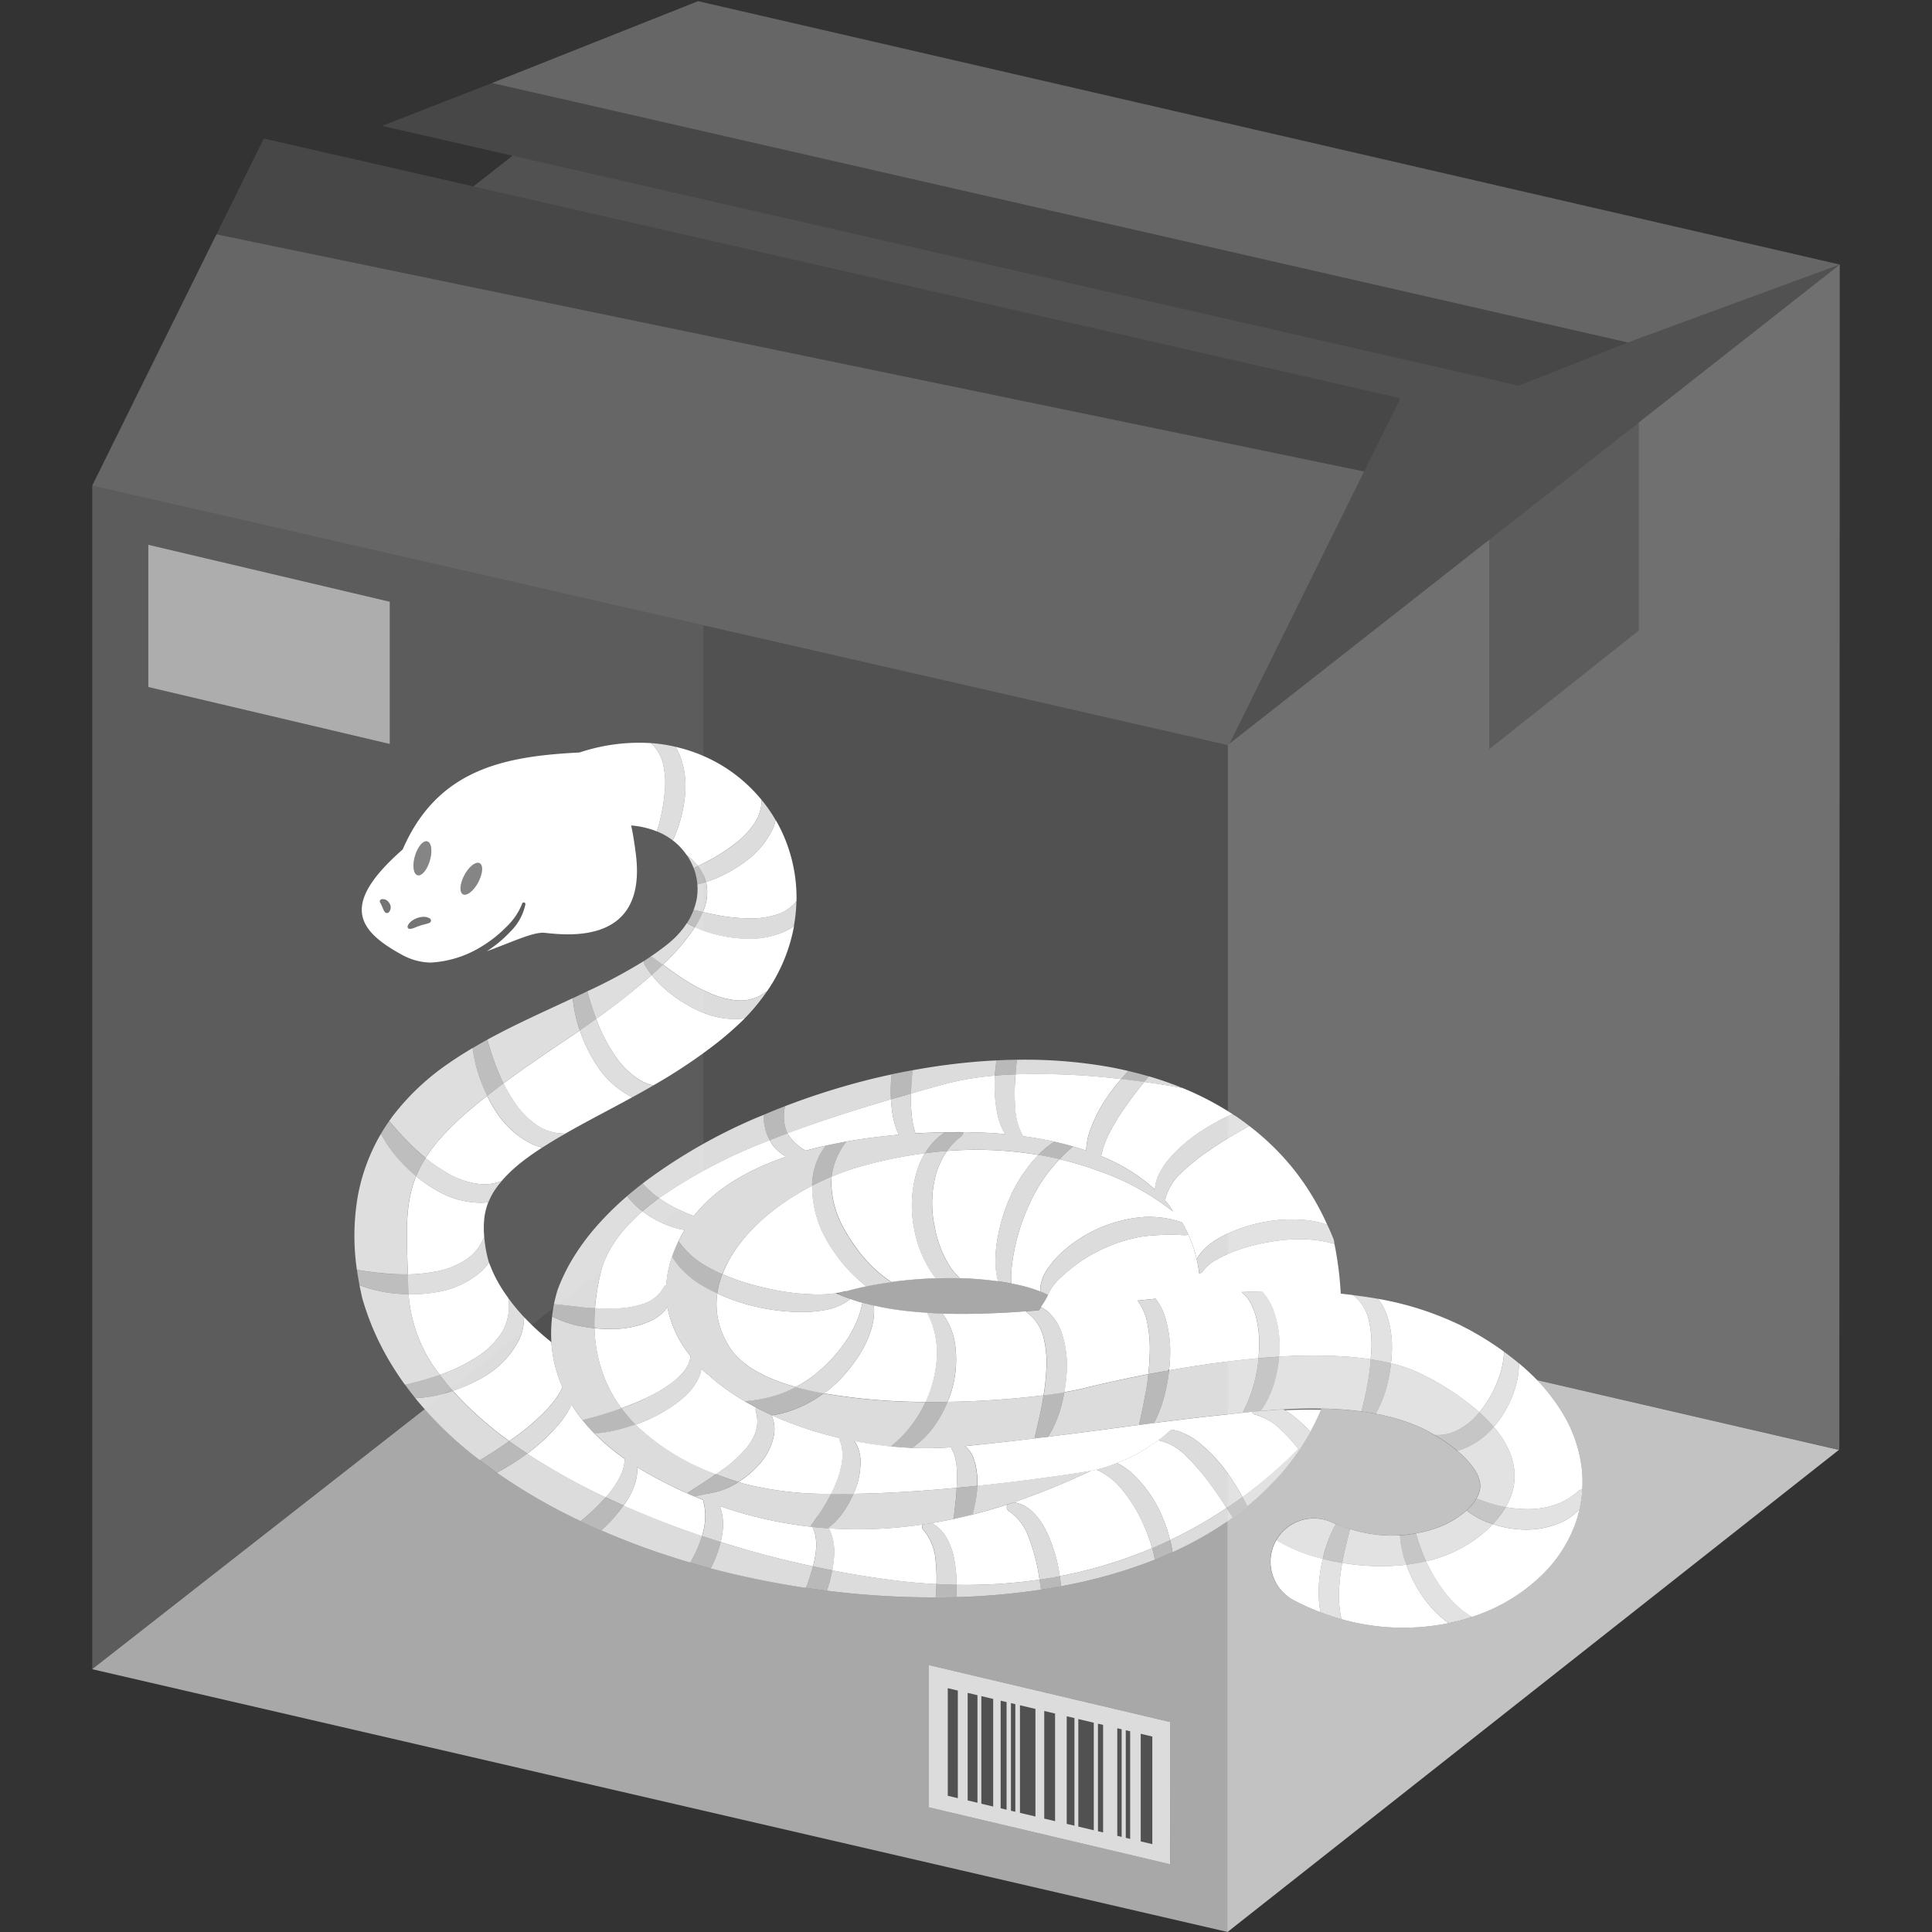 <svg viewBox="0 0 300 300" xmlns="http://www.w3.org/2000/svg"><rect x="0" y="0" width="300" height="300" fill="#333333" stroke="none"/><g fill="#fff"><path d="m 144.2 280.63 l 37.48 8.84 v -22.08 l -37.48 -8.84 z m 32.93 -11.41 l 1.8 .43 v 16.71 l -1.8 -.43 z m -2.32 -.55 l .68 .16 v 16.71 l -.68 -.16 z m -1.32 -.31 l .68 .16 v 16.71 l -.68 -.16 z m -3 -.71 l .8 .19 v 16.7 l -.8 -.19 z m -3.05 -.72 l 2.4 .57 v 16.7 l -2.4 -.57 z m -1.8 -.43 l 1.2 .28 v 16.71 l -1.2 -.28 z m -3.49 -.82 l 1.68 .4 v 16.71 l -1.68 -.4 z m -3.77 -.89 l 2.4 .57 v 16.71 l -2.4 -.57 z m -1.4 -.33 l .68 .16 v 16.71 l -.68 -.16 z m -1.6 -.38 l .92 .22 v 16.71 l -.92 -.22 z m -3 -.71 l 1.84 .44 v 16.71 l -1.84 -.44 z m -2.12 -.5 l 1.52 .36 v 16.7 l -1.52 -.36 z m -3.09 -.73 l 1.56 .37 v 16.71 l -1.56 -.37 z" opacity=".8"/><path d="m 190.65 115.7 l -81.41 -18.6 v 87.81 l -94.92 74.28 176.33 40.81 z" opacity=".15"/><path d="m 14.37 75.42 l -.05 .04 v 183.73 l 94.92 -74.29 v -87.8 z m 46.14 40.1 l -37.48 -8.84 v -22.08 l 37.48 8.84 z" opacity=".2"/><path d="m 23.03 106.68 l 37.49 8.84 v -22.08 l -37.49 -8.84 z" opacity=".5"/><path d="m 23.03 106.68 l 37.49 8.84 v -22.08 l -37.49 -8.84 z" opacity=".2"/><path d="m 109.24 52.02 l -51.61 -10.67 -.05 -.01 -23.97 -4.95 -19.15 38.73 -.06 .12 -.08 .17 .05 .01 94.87 21.68 78.87 18.02 2.54 .58 .27 -.21 20.9 -42.28 z" opacity=".25"/><path d="m 109.24 37.11 l -35.74 -8.16 -.15 -.04 -32.39 -7.4 -7.35 14.88 23.97 4.95 .05 .01 51.61 10.67 102.58 21.19 5.63 -11.37 z" opacity=".1"/><path d="m 108.4 .18 l -32 12.71 13.39 3.05 .26 .06 19.19 4.39 143.53 32.79 32.91 -12.1 z" opacity=".25"/><path d="m 190.92 115.49 l 94.76 -74.41 -32.91 12.1 -16.96 6.7 -126.57 -28.92 -29.65 -6.78 -6.09 4.77 35.74 8.16 108.21 24.73 -5.63 11.37 z" opacity=".15"/><path d="m 109.24 20.39 l -19.19 -4.39 -.26 -.06 -13.39 -3.05 -17.07 6.66 20.07 4.59 .19 .04 29.65 6.78 126.57 28.92 16.96 -6.7 z" opacity=".1"/><path d="m 189.51 236.96 a 56.67 56.67 0 0 1 -7.45 4.07 q -1.36 .62 -2.72 1.15 a 75.94 75.94 0 0 1 -10.02 3.16 c -1.52 .37 -3.04 .69 -4.56 .97 -1.04 .19 -2.08 .37 -3.11 .53 a 109.01 109.01 0 0 1 -12.43 1.14 c -.24 .01 -.49 0 -.73 .01 -1.07 .03 -2.13 .04 -3.19 .05 a 132.58 132.58 0 0 1 -16.91 -1.04 c -1.08 -.14 -2.16 -.28 -3.23 -.44 a 141.42 141.42 0 0 1 -14.83 -3.04 h -.01 c -1.05 -.28 -2.1 -.57 -3.15 -.88 a 115.19 115.19 0 0 1 -13.82 -4.99 c -.56 -.24 -1.12 -.49 -1.68 -.74 -.51 -.23 -1.01 -.48 -1.52 -.72 a 89.25 89.25 0 0 1 -13.01 -7.52 c -.89 -.63 -1.78 -1.27 -2.65 -1.95 -.14 -.11 -.28 -.2 -.41 -.31 a 61.14 61.14 0 0 1 -8.12 -7.61 l -51.64 40.39 176.33 40.81 .01 -.01 v -63.83 c -.38 .27 -.76 .55 -1.15 .8 z m -7.82 52.5 l -37.49 -8.83 v -22.08 l 37.48 8.84 z" opacity=".5"/><path d="m 242.67 219.48 a 21.49 21.49 0 0 1 2.9 8.17 18.59 18.59 0 0 1 .12 3.66 19.21 19.21 0 0 1 -.43 2.99 18.16 18.16 0 0 1 -.73 2.48 21.21 21.21 0 0 1 -4.54 7.2 27.64 27.64 0 0 1 -11.45 7.08 c -.42 .14 -.85 .28 -1.27 .41 -.78 .22 -1.55 .4 -2.33 .56 a 35.25 35.25 0 0 1 -16.61 -.61 q -1.67 -.46 -3.28 -1.08 a 37.1 37.1 0 0 1 -4.19 -1.89 6.73 6.73 0 0 1 5.88 -12.1 l .1 .05 c .2 .09 .41 .16 .61 .24 q 1.08 .45 2.19 .78 a 22.07 22.07 0 0 0 5.33 .99 19.6 19.6 0 0 0 2.41 -.01 22.29 22.29 0 0 0 5.49 -1.07 14.15 14.15 0 0 0 4.84 -2.79 8.73 8.73 0 0 0 .89 -.93 6.12 6.12 0 0 0 .65 -.94 4.85 4.85 0 0 0 .47 -1.1 3.13 3.13 0 0 0 .02 -1.62 5.77 5.77 0 0 0 -.92 -1.97 13.53 13.53 0 0 0 -2.21 -2.42 c -.11 -.1 -.23 -.19 -.34 -.29 a 25.77 25.77 0 0 0 -2.93 -2.09 c -.2 -.12 -.41 -.25 -.62 -.37 -.42 -.25 -.85 -.49 -1.27 -.72 l -.9 -.44 -.93 -.4 a 31.24 31.24 0 0 0 -5.99 -1.72 q -1.1 -.21 -2.24 -.36 a 54.24 54.24 0 0 0 -6.23 -.44 l -.08 .18 a 36.34 36.34 0 0 1 -1.66 3.41 q -.81 1.45 -1.73 2.82 a 37.9 37.9 0 0 1 -2.99 3.88 c -.34 .38 -.69 .73 -1.04 1.1 a 43.22 43.22 0 0 1 -4.04 3.77 q -1.12 .92 -2.26 1.75 c -.25 .18 -.5 .34 -.74 .52 v 63.83 l 94.92 -74.85 -46.88 -10.84 a 28.33 28.33 0 0 1 4.01 5.18 z" opacity=".7"/><path d="m 132.01 201.69 q .94 .33 1.93 .61 c .57 .16 1.16 .3 1.75 .44 .82 .19 1.65 .36 2.51 .5 1.84 .3 3.77 .5 5.75 .62 q 1.18 .08 2.38 .11 c 3.63 .12 7.41 .01 11.27 -.23 .58 -.04 1.17 -.09 1.75 -.13 .65 -.05 1.3 -.1 1.95 -.15 .11 -.16 .22 -.32 .33 -.48 a 16.33 16.33 0 0 0 .87 -1.45 c .09 -.16 .16 -.32 .22 -.46 -.09 -.05 -.18 -.1 -.28 -.14 -.23 -.11 -.49 -.23 -.77 -.34 -.15 -.06 -.29 -.12 -.44 -.18 a 24.58 24.58 0 0 0 -3.65 -1.02 c -.17 -.04 -.35 -.06 -.52 -.09 q -1.01 -.2 -2.08 -.35 a 52.87 52.87 0 0 0 -5.92 -.48 c -.13 0 -.26 -.01 -.39 -.02 -1.11 -.02 -2.24 0 -3.37 .03 -2.04 .07 -4.09 .22 -6.11 .47 -.26 .03 -.52 .08 -.78 .11 -1.32 .18 -2.63 .39 -3.9 .65 -1.07 .22 -2.1 .48 -3.1 .75 -.39 .11 -.79 .21 -1.17 .33 l -.25 .08 c .06 .03 .11 .06 .17 .08 q .9 .4 1.85 .74 z" opacity=".5"/><path d="m 285.68 41.08 l -31.23 24.53 v 32.3 l -23.17 18.41 v -32.53 l -40.63 31.9 v 120.47 c .25 -.18 .5 -.34 .74 -.52 q 1.15 -.83 2.26 -1.75 a 43.22 43.22 0 0 0 4.04 -3.77 c .35 -.37 .7 -.72 1.04 -1.1 a 37.9 37.9 0 0 0 2.99 -3.88 q .92 -1.37 1.73 -2.82 a 36.34 36.34 0 0 0 1.66 -3.41 l .08 -.18 a 54.24 54.24 0 0 1 6.23 .44 q 1.14 .15 2.24 .36 a 31.24 31.24 0 0 1 5.99 1.72 l .93 .4 .9 .44 c .42 .22 .85 .47 1.27 .72 .21 .12 .42 .25 .62 .37 a 25.77 25.77 0 0 1 2.93 2.09 c .11 .1 .23 .19 .34 .29 a 13.53 13.53 0 0 1 2.21 2.42 5.77 5.77 0 0 1 .92 1.97 3.13 3.13 0 0 1 -.02 1.62 4.85 4.85 0 0 1 -.47 1.1 6.12 6.12 0 0 1 -.65 .94 8.73 8.73 0 0 1 -.89 .93 14.15 14.15 0 0 1 -4.84 2.79 22.29 22.29 0 0 1 -5.49 1.07 19.6 19.6 0 0 1 -2.41 .01 22.07 22.07 0 0 1 -5.33 -.99 q -1.11 -.34 -2.19 -.78 c -.2 -.08 -.41 -.15 -.61 -.24 l -.1 -.05 a 6.73 6.73 0 0 0 -5.88 12.1 37.1 37.1 0 0 0 4.19 1.89 q 1.61 .61 3.28 1.08 a 35.25 35.25 0 0 0 16.61 .61 c .78 -.16 1.56 -.34 2.33 -.56 .42 -.12 .85 -.26 1.27 -.41 a 27.64 27.64 0 0 0 11.45 -7.08 21.21 21.21 0 0 0 4.54 -7.2 18.16 18.16 0 0 0 .73 -2.48 19.21 19.21 0 0 0 .43 -2.99 18.59 18.59 0 0 0 -.12 -3.66 21.49 21.49 0 0 0 -2.9 -8.17 28.33 28.33 0 0 0 -4.01 -5.18 l 46.92 10.84 z" opacity=".3"/><path d="m 254.45 97.91 v -32.3 l -23.16 18.18 v 32.54 z" opacity=".2"/><path d="m 148.45 210.28 c -.03 -.48 -.06 -.97 -.13 -1.45 a 10.26 10.26 0 0 0 -1.99 -4.86 c 3.63 .12 7.41 .01 11.27 -.23 .58 -.04 1.17 -.09 1.75 -.13 a .77 .77 0 0 0 .23 .29 l .11 .09 a 6.12 6.12 0 0 1 .54 .47 7.04 7.04 0 0 1 1.83 3.29 16.47 16.47 0 0 1 .41 4.95 32.47 32.47 0 0 1 -.43 3.96 138.91 138.91 0 0 1 -14.9 1.02 18.81 18.81 0 0 0 .7 -1.98 17.02 17.02 0 0 0 .61 -5.42 z"/><path d="m 145.34 182.33 a 11.57 11.57 0 0 1 1.73 -3.61 58.04 58.04 0 0 1 14.17 .62 c -.19 .2 -.39 .4 -.57 .6 a 23.64 23.64 0 0 0 -3.94 6.2 26.45 26.45 0 0 0 -1.05 2.9 27.58 27.58 0 0 0 -.92 4.12 17.72 17.72 0 0 0 -.14 3.68 11.58 11.58 0 0 0 .37 2.12 52.86 52.86 0 0 0 -5.92 -.48 9.95 9.95 0 0 1 -1.67 -1.99 16.98 16.98 0 0 1 -2.27 -6.06 c -.05 -.28 -.12 -.55 -.16 -.83 a 17.29 17.29 0 0 1 .37 -7.27 z"/><path d="m 128.7 215.79 a 21.78 21.78 0 0 0 3.81 -4.04 22.19 22.19 0 0 0 1.35 -2.05 c .34 -.57 .6 -1.2 .9 -1.8 .23 -.64 .48 -1.26 .65 -1.93 a 9.64 9.64 0 0 0 .29 -3.25 c .82 .19 1.65 .36 2.51 .5 1.84 .3 3.77 .5 5.75 .62 a 13.01 13.01 0 0 1 1.5 5.31 13.87 13.87 0 0 1 0 1.79 17.86 17.86 0 0 1 -.67 3.88 19.52 19.52 0 0 1 -1.06 2.87 93.81 93.81 0 0 1 -15.81 -1.34 c .25 -.18 .52 -.36 .78 -.56 z"/><path d="m 200.84 219.87 a 12.8 12.8 0 0 0 -1.31 -.89 q 2.93 -.13 5.59 -.07 a 36.44 36.44 0 0 1 -1.66 3.41 21.64 21.64 0 0 0 -2.62 -2.45 z"/><path d="m 111.38 200.85 a 29.54 29.54 0 0 0 4.14 1.56 c .2 .06 .4 .13 .6 .18 a 33.12 33.12 0 0 0 7.81 1.14 19.51 19.51 0 0 0 4 -.28 9.05 9.05 0 0 0 3.89 -1.56 .76 .76 0 0 0 .18 -.2 q .94 .33 1.93 .61 a 16.04 16.04 0 0 1 -2.56 5.91 21.96 21.96 0 0 1 -2.72 3.31 23.26 23.26 0 0 1 -1.95 1.78 18.65 18.65 0 0 1 -3.14 2.07 c -4.73 -1.33 -8.46 -3.32 -10.29 -6.19 -.04 -.06 -.07 -.12 -.11 -.19 a 12.97 12.97 0 0 1 -1.48 -3.37 11.73 11.73 0 0 1 -.3 -4.77 z"/><path d="m 129.13 182.71 a 39.98 39.98 0 0 1 4.87 -1.69 70.67 70.67 0 0 1 9.64 -1.95 12.67 12.67 0 0 0 -1.11 2.33 18.38 18.38 0 0 0 -.71 8.67 c .06 .35 .12 .69 .19 1.03 a 18.01 18.01 0 0 0 3.03 7.05 c .09 .12 .19 .22 .28 .34 -2.04 .07 -4.09 .22 -6.11 .47 -.26 .03 -.52 .08 -.78 .11 a 17.78 17.78 0 0 1 -2.27 -1.74 21.19 21.19 0 0 1 -2.72 -2.91 c -.18 -.23 -.34 -.47 -.51 -.7 a 24.52 24.52 0 0 1 -1.7 -2.61 15.12 15.12 0 0 1 -2.14 -7.3 8.88 8.88 0 0 1 .04 -1.1 z"/><path d="m 126.11 184.12 a 16.91 16.91 0 0 0 2.32 8.57 24.31 24.31 0 0 0 1.42 2.18 23.46 23.46 0 0 0 4.45 4.7 c .07 .06 .15 .11 .23 .17 -1.07 .22 -2.1 .48 -3.1 .75 a .78 .78 0 0 0 -.28 .02 l -.1 .03 a 9.77 9.77 0 0 1 -1.22 .27 20.2 20.2 0 0 1 -4.29 .14 c -.48 -.03 -.96 -.06 -1.43 -.09 a 37.74 37.74 0 0 1 -4.98 -.8 c -.72 -.16 -1.43 -.34 -2.14 -.53 a 33.82 33.82 0 0 1 -4.8 -1.68 c 2.05 -5.44 7.46 -10.4 13.92 -13.73 z"/><path d="m 95.55 206.36 a 14.22 14.22 0 0 0 5.48 -1.25 6.62 6.62 0 0 0 2.42 -1.88 2.68 2.68 0 0 0 .19 -.27 16.93 16.93 0 0 0 3.59 7.62 .57 .57 0 0 0 -.02 .06 l -.01 .1 c -.21 1.55 -1.31 2.7 -2.65 3.81 a 21.69 21.69 0 0 1 -4.05 2.44 c -.2 .1 -.39 .2 -.59 .29 -1.11 .52 -2.26 .97 -3.42 1.39 a 20.97 20.97 0 0 1 -2.7 -4.9 22.66 22.66 0 0 1 -1.48 -7.53 22.73 22.73 0 0 0 3.24 .12 z"/><path d="m 122.12 179.6 c -5.87 1.99 -11.07 4.93 -14.37 9.23 -.84 -.34 -1.66 -.68 -2.45 -1.05 a 18.55 18.55 0 0 1 -2.96 -1.74 80.43 80.43 0 0 1 17.18 -8.99 c .14 .23 .28 .47 .42 .7 a 5.93 5.93 0 0 0 2.18 1.85 z"/><path d="m 129.06 238.12 a 4.86 4.86 0 0 0 -.36 -.8 68.68 68.68 0 0 0 14.56 -.6 c -.01 .02 -.03 .03 -.03 .05 a .79 .79 0 0 0 .17 .84 l .07 .07 a 8.2 8.2 0 0 1 1.82 4.79 23.3 23.3 0 0 1 .12 3.51 c -1.84 -.1 -3.73 -.25 -5.66 -.48 -3.46 -.41 -6.98 -.96 -10.52 -1.65 a 16.83 16.83 0 0 0 .3 -2.47 8.42 8.42 0 0 0 -.47 -3.26 z"/><path d="m 97.4 232.93 a 10.67 10.67 0 0 0 1.28 -2.83 c .03 -.11 .07 -.22 .09 -.33 a 5.86 5.86 0 0 0 .15 -1.97 c .62 .39 1.26 .77 1.93 1.15 a 69.74 69.74 0 0 0 8.31 3.95 l .01 .03 a 9.35 9.35 0 0 1 .19 4.11 11.75 11.75 0 0 1 -.36 1.48 c -4.2 -1.41 -8.29 -3 -12.19 -4.73 .21 -.3 .41 -.57 .59 -.86 z"/><path d="m 120.76 141.97 a 13.12 13.12 0 0 1 -4.66 .63 27.03 27.03 0 0 1 -4.97 -.55 c -.66 -.13 -1.33 -.28 -1.99 -.43 a 7.45 7.45 0 0 0 .51 -4.66 c .48 -.16 .96 -.33 1.43 -.52 a 21.93 21.93 0 0 0 4.94 -2.87 13.44 13.44 0 0 0 3.83 -4.57 6.6 6.6 0 0 0 .55 -1.5 c .01 -.06 .03 -.12 .04 -.19 .22 .38 .43 .76 .63 1.15 a 24.21 24.21 0 0 1 2.61 11.47 6.49 6.49 0 0 1 -2.92 2.04 z"/><path d="m 117.28 127.65 a 13.12 13.12 0 0 1 -3.24 3.41 27.16 27.16 0 0 1 -4.22 2.69 c -.47 .25 -.95 .48 -1.43 .71 a 10.1 10.1 0 0 0 -1.81 -1.75 9.74 9.74 0 0 0 -1.91 -2.06 c -.07 -.06 -.14 -.1 -.21 -.15 .24 -.5 .46 -1.02 .66 -1.54 a 22 22 0 0 0 1.26 -5.57 13.44 13.44 0 0 0 -.74 -5.91 6.57 6.57 0 0 0 -.72 -1.42 c -.02 -.04 -.05 -.07 -.07 -.1 a 24.46 24.46 0 0 1 7.68 3.17 24.12 24.12 0 0 1 5.73 5.08 6.5 6.5 0 0 1 -.98 3.44 z"/><path d="m 118.67 154.19 a 6.37 6.37 0 0 1 -4.14 1.15 13.12 13.12 0 0 1 -4.54 -1.23 27.1 27.1 0 0 1 -4.37 -2.43 c -.9 -.6 -1.79 -1.25 -2.67 -1.9 a 33.01 33.01 0 0 0 4.96 -5.81 17.97 17.97 0 0 0 2.53 .94 21.94 21.94 0 0 0 5.65 .86 13.45 13.45 0 0 0 5.84 -1.16 6.59 6.59 0 0 0 1.36 -.82 l .01 -.01 a 26.15 26.15 0 0 1 -3.76 9.5 c -.16 .24 -.32 .47 -.48 .71 a .79 .79 0 0 0 -.27 .11 z"/><path d="m 72.66 195.39 a 12.7 12.7 0 0 1 -5.46 2.13 23.95 23.95 0 0 1 -3.86 .36 c -.23 -6.49 -.47 -10.95 1.28 -15.24 a 21.71 21.71 0 0 0 2.97 2.09 13.97 13.97 0 0 0 7.11 2.04 9.03 9.03 0 0 0 1.13 -.1 10.16 10.16 0 0 0 -.61 2.35 14.37 14.37 0 0 0 -.03 3.02 7.76 7.76 0 0 1 -2.53 3.35 z"/><path d="m 79.75 170.92 a 23.46 23.46 0 0 1 -1.57 -2.69 c 2.54 -1.89 5.5 -3.94 8.95 -6.25 1.01 -.67 1.97 -1.33 2.91 -1.98 a 22.88 22.88 0 0 0 2.65 5.45 13.99 13.99 0 0 0 5.49 4.93 c -1.09 .6 -2.17 1.18 -3.24 1.75 -2.48 1.32 -4.89 2.6 -7.15 3.89 a 7.73 7.73 0 0 1 -3.89 -.97 12.7 12.7 0 0 1 -4.15 -4.13 z"/><path d="m 95.33 163.66 a 25.83 25.83 0 0 1 -2.76 -5.45 105.94 105.94 0 0 0 8.63 -6.81 16.96 16.96 0 0 0 2.64 2.67 21.97 21.97 0 0 0 4.88 2.98 13.43 13.43 0 0 0 5.84 1.19 7.78 7.78 0 0 0 1.1 -.13 c -.7 .72 -1.44 1.39 -2.12 1.99 l -.97 .84 -1.03 .84 a 83.25 83.25 0 0 1 -10.11 6.77 7.66 7.66 0 0 1 -1.93 -.76 12.7 12.7 0 0 1 -4.17 -4.13 z"/><path d="m 74.73 183.88 a 12.72 12.72 0 0 1 -5.55 -1.91 24.04 24.04 0 0 1 -3.1 -2.16 c 1.85 -2.91 4.83 -5.94 9.56 -9.65 a 21.34 21.34 0 0 0 1.45 2.55 13.98 13.98 0 0 0 5.51 4.94 8.82 8.82 0 0 0 1.6 .54 c -1.19 .77 -2.3 1.54 -3.3 2.34 a 21.77 21.77 0 0 0 -3.01 2.86 7.66 7.66 0 0 1 -3.16 .49 z"/><path d="m 77.93 206.9 a 12.71 12.71 0 0 1 -4.25 4.04 25.66 25.66 0 0 1 -5.38 2.54 22.85 22.85 0 0 1 -4.86 -12.52 22 22 0 0 0 4.33 -.31 13.98 13.98 0 0 0 6.75 -3.04 8.79 8.79 0 0 0 1.41 -1.6 c .04 .14 .09 .24 .13 .36 l .24 .6 a 20.98 20.98 0 0 0 1.36 2.69 c .38 .64 .81 1.27 1.27 1.89 a 8.04 8.04 0 0 1 -1 5.35 z"/><path d="m 229.8 219.18 c -.03 .03 -.06 .07 -.09 .1 a 41.29 41.29 0 0 0 -8.79 -5.83 22.84 22.84 0 0 0 -4.93 -1.76 c .07 -.57 .12 -1.14 .14 -1.72 a 15.77 15.77 0 0 0 -.85 -5.97 8.45 8.45 0 0 0 -1.31 -2.32 c .08 .01 .15 .02 .23 .04 a 48.53 48.53 0 0 1 12.58 4.06 l 1.53 .79 1.5 .86 c .95 .57 1.85 1.14 2.76 1.77 .33 .23 .65 .46 .98 .7 a 13.84 13.84 0 0 1 -.95 4.42 17.25 17.25 0 0 1 -2.8 4.86 z"/><path d="m 223.2 245.62 a 25.71 25.71 0 0 1 -1.75 -3.19 20.92 20.92 0 0 0 9.28 -4.7 c .39 -.35 .75 -.71 1.08 -1.06 a 16.93 16.93 0 0 0 4.78 .85 13.57 13.57 0 0 0 5.66 -1.05 8.29 8.29 0 0 0 3.02 -2.16 18.2 18.2 0 0 1 -.73 2.48 21.19 21.19 0 0 1 -4.54 7.2 27.62 27.62 0 0 1 -11.45 7.08 12.78 12.78 0 0 1 -2 -1.44 18.65 18.65 0 0 1 -3.35 -4.01 z"/><path d="m 245.07 231.55 a 10.5 10.5 0 0 1 -3.87 2.21 13.46 13.46 0 0 1 -4.53 .56 18.45 18.45 0 0 1 -2.85 -.3 c 2.42 -4.17 1.52 -8.46 -1.87 -12.46 .11 -.12 .21 -.24 .32 -.36 a 17.04 17.04 0 0 0 3.1 -5.98 11.76 11.76 0 0 0 .48 -3.38 c 0 -.05 -.01 -.1 -.01 -.16 .7 .58 1.39 1.19 2.07 1.85 a 29.28 29.28 0 0 1 4.76 5.95 21.49 21.49 0 0 1 2.9 8.17 18.57 18.57 0 0 1 .12 3.66 .81 .81 0 0 0 -.59 .2 z"/><path d="m 207.98 246.14 a 32.09 32.09 0 0 1 .44 -3.46 35.09 35.09 0 0 0 9.96 .29 21.7 21.7 0 0 0 2.15 4.38 17.44 17.44 0 0 0 4.22 4.56 l .19 .13 a 35.25 35.25 0 0 1 -16.61 -.61 c -.03 -.11 -.06 -.22 -.09 -.33 a 16.49 16.49 0 0 1 -.26 -4.96 z"/><path d="m 75.39 213.63 a 13.98 13.98 0 0 0 5.1 -5.37 8.34 8.34 0 0 0 .89 -3.74 38.8 38.8 0 0 0 3.71 3.46 c .18 .14 .35 .29 .53 .43 a 20.41 20.41 0 0 0 1.72 7.01 8.47 8.47 0 0 1 -.66 1.21 c -.01 .01 -.01 .02 -.02 .03 a 16.96 16.96 0 0 1 -1.85 2.31 34.47 34.47 0 0 1 -4.76 4.11 c -.32 .24 -.65 .45 -.97 .68 a 53.83 53.83 0 0 1 -8.75 -7.8 22.68 22.68 0 0 0 5.06 -2.33 z"/><path d="m 198.2 239.14 a 25.22 25.22 0 0 0 7.21 2.91 24.13 24.13 0 0 0 -.61 3.88 17.15 17.15 0 0 0 .25 4.42 37.1 37.1 0 0 1 -4.19 -1.89 6.75 6.75 0 0 1 -3 -8.66 6.88 6.88 0 0 1 .34 -.66 z"/><path d="m 171 179.46 a 12.94 12.94 0 0 1 1 -2.97 30.1 30.1 0 0 1 2.66 -4.49 c .94 -1.37 1.96 -2.71 3.03 -4 2.48 .34 4.53 .69 5.95 .95 a 46.45 46.45 0 0 1 7.75 4.05 c -.18 .08 -.36 .15 -.53 .23 a 34.38 34.38 0 0 0 -5 2.86 23.36 23.36 0 0 0 -4.38 3.93 10.08 10.08 0 0 0 -1.66 2.63 6.45 6.45 0 0 0 -.45 1.61 c -.01 .13 -.02 .25 -.02 .38 v .08 a 27.65 27.65 0 0 0 -8.34 -5.18 c -.02 -.03 -.02 -.05 -.01 -.08 z"/><path d="m 81.95 225.66 a 28.08 28.08 0 0 0 5.05 -4.78 15.64 15.64 0 0 0 1 -1.39 10.9 10.9 0 0 0 .74 -1.39 24.23 24.23 0 0 0 1.69 2.39 27.73 27.73 0 0 0 1.9 2.13 34.02 34.02 0 0 0 4.66 3.9 v .07 a 5.33 5.33 0 0 1 -.43 2.08 12.82 12.82 0 0 1 -1.55 2.65 c -.3 .41 -.63 .8 -.97 1.19 a 99.91 99.91 0 0 1 -12.17 -6.78 c .03 -.03 .05 -.05 .08 -.07 z"/><path d="m 111.77 233.86 a 64.4 64.4 0 0 0 14.11 3.21 c .09 .01 .18 .02 .27 .03 a 4.75 4.75 0 0 1 .43 1.13 8.67 8.67 0 0 1 .07 2.94 16.51 16.51 0 0 1 -.41 2.06 c -4.81 -1.03 -9.63 -2.3 -14.33 -3.79 a 13.38 13.38 0 0 0 .34 -2.1 8.16 8.16 0 0 0 -.48 -3.48 z"/><path d="m 148.09 235.86 c .98 -.21 1.95 -.43 2.89 -.67 1.92 -.49 3.75 -1.02 5.47 -1.58 a .78 .78 0 0 0 -.12 .33 .8 .8 0 0 0 .39 .76 l .08 .05 a 8.2 8.2 0 0 1 3 4.15 28.15 28.15 0 0 1 1.49 5.57 c .05 .27 .08 .54 .12 .81 a 78.75 78.75 0 0 1 -12.87 .81 21.66 21.66 0 0 0 -.39 -4.1 10.37 10.37 0 0 0 -1.19 -3.24 5.57 5.57 0 0 0 -2.31 -2.24 c 1.18 -.19 2.32 -.42 3.44 -.65 z"/><path d="m 162.5 201.54 c .09 -.16 .16 -.32 .22 -.46 s .12 -.27 .17 -.39 a .8 .8 0 0 0 .11 -.16 l .09 -.19 .01 -.02 a 8.7 8.7 0 0 1 1.71 -2.03 23.87 23.87 0 0 1 7.45 -4.8 23.62 23.62 0 0 1 4.17 -1.3 c .5 -.11 1.01 -.2 1.53 -.26 a 36.2 36.2 0 0 1 6 -.13 h .05 a .85 .85 0 0 0 .49 -.14 20.42 20.42 0 0 1 1.32 3.85 q .18 .77 .3 1.54 c .04 .23 .05 .46 .08 .69 a .79 .79 0 0 0 .59 -.34 l .08 -.12 a 6.12 6.12 0 0 1 1.95 -1.63 19.3 19.3 0 0 1 2.58 -1.24 28.15 28.15 0 0 1 5.7 -1.55 25.66 25.66 0 0 1 5.86 -.4 17.31 17.31 0 0 1 4.26 .71 l .08 .43 a 53.02 53.02 0 0 1 .89 7.28 c .63 .06 1.27 .14 1.91 .22 l .05 .04 a 6.69 6.69 0 0 1 2.37 3.76 16.51 16.51 0 0 1 .41 4.95 c -.02 .41 -.07 .81 -.1 1.22 a 51.84 51.84 0 0 0 -5.25 -.5 83.93 83.93 0 0 0 -8.98 .09 c .03 -.34 .06 -.67 .08 -1.01 a 16.41 16.41 0 0 0 -.93 -6.15 8.6 8.6 0 0 0 -1.68 -2.83 c -.05 -.05 -.11 -.1 -.16 -.15 q -1.58 .04 -3.13 .11 a 5.96 5.96 0 0 1 1.33 1.56 9.91 9.91 0 0 1 .9 2.23 17.11 17.11 0 0 1 .49 5.13 c -.02 .45 -.05 .91 -.09 1.36 -4.24 .37 -8.45 .96 -12.32 1.61 -.53 .09 -1.06 .18 -1.57 .27 .01 -.07 .02 -.14 .03 -.22 .07 -.63 .12 -1.25 .14 -1.89 a 18.4 18.4 0 0 0 -.82 -6.31 9.07 9.07 0 0 0 -1.43 -2.71 l -.49 .05 c -.78 .08 -1.55 .16 -2.33 .24 a 8.2 8.2 0 0 1 1.48 3.24 20 20 0 0 1 .41 5.38 c -.03 .93 -.1 1.87 -.2 2.8 -4.28 .83 -7.84 1.66 -10.1 2.21 -.8 .2 -1.81 .4 -2.95 .59 a 23.79 23.79 0 0 0 .39 -3.37 15.77 15.77 0 0 0 -.85 -5.97 7.6 7.6 0 0 0 -1.69 -2.76 4.18 4.18 0 0 0 -.61 -.57 l -.21 -.13 -.51 -.33 a 1.33 1.33 0 0 0 -.16 -.08 16.33 16.33 0 0 0 .88 -1.42 z"/><path d="m 132.71 231.56 a 12.32 12.32 0 0 0 .92 -4.44 6.12 6.12 0 0 0 -.4 -2.29 c -.02 -.04 -.03 -.09 -.05 -.13 a 3.4 3.4 0 0 0 -.53 -.94 c 1.9 .37 3.82 .65 5.73 .84 1.09 .1 2.17 .18 3.25 .23 a 51.7 51.7 0 0 0 6.09 -.1 .72 .72 0 0 0 .07 .29 l .06 .13 .14 .28 a 3.85 3.85 0 0 1 .35 1.01 c .05 .18 .07 .42 .12 .61 l .09 .68 a 20.07 20.07 0 0 1 .01 3.02 c 0 .09 -.01 .19 -.02 .28 -5.18 .48 -10.76 .86 -16.02 .93 .07 -.13 .14 -.26 .19 -.4 z"/><path d="m 101.26 220.16 a 23.53 23.53 0 0 0 2.98 -1.7 17.4 17.4 0 0 0 2.22 -1.75 8.92 8.92 0 0 0 2 -2.69 4.88 4.88 0 0 0 .45 -1.52 l .36 .41 .5 .42 c .13 .11 .26 .2 .38 .31 a 34.57 34.57 0 0 0 5.47 3.93 q .87 .51 1.78 .99 a .8 .8 0 0 0 -.05 .51 l .01 .04 a 6.53 6.53 0 0 1 .18 .83 5.16 5.16 0 0 1 -.2 2.4 c -.01 .03 -.01 .05 -.02 .08 a 8.69 8.69 0 0 1 -1.9 2.97 18.92 18.92 0 0 1 -2.9 2.58 c -.44 .32 -.88 .63 -1.33 .95 a 35.23 35.23 0 0 1 -12.5 -7.7 27.4 27.4 0 0 0 2.57 -1.06 z"/><path d="m 117.79 227.51 a 9.65 9.65 0 0 0 2.34 -4.4 c .01 -.05 .02 -.1 .03 -.15 a 5.41 5.41 0 0 0 -.34 -3.18 c -.01 -.02 -.02 -.03 -.02 -.05 l .08 .04 a 56.98 56.98 0 0 0 10.48 3.52 .78 .78 0 0 0 .03 .41 l .08 .19 a 4.77 4.77 0 0 1 .22 .7 7.04 7.04 0 0 1 .06 2.39 13.88 13.88 0 0 1 -.98 3.4 c -.21 .53 -.45 1.06 -.71 1.58 a 52.59 52.59 0 0 1 -13.5 -1.56 c -.3 -.09 -.6 -.19 -.89 -.28 a 15.24 15.24 0 0 0 3.12 -2.61 z"/><path d="m 138.35 170.7 a 21.11 21.11 0 0 0 .35 2.87 10.54 10.54 0 0 0 .87 2.63 c -2.65 .23 -5.41 .57 -8.16 1.06 q -1.61 .29 -3.2 .64 -1.56 .35 -3.09 .77 a 7.51 7.51 0 0 1 -2.76 -2.53 c -.03 -.05 -.04 -.11 -.07 -.17 5.56 -2.08 11.17 -3.84 16.06 -5.27 z"/><path d="m 93.26 197.68 c .84 -3.52 3.2 -6.71 6.51 -9.59 a 16.21 16.21 0 0 0 4.45 2.38 13.11 13.11 0 0 0 2.08 .53 c -.34 .57 -.66 1.14 -.93 1.7 a 20.5 20.5 0 0 0 -1 2.39 16.65 16.65 0 0 0 -.91 4.45 .78 .78 0 0 0 -.4 .34 l -.08 .13 a 5.47 5.47 0 0 1 -3.09 2.45 14.75 14.75 0 0 1 -4.47 .72 c -1 .04 -2.01 .01 -3.03 -.05 a 35.48 35.48 0 0 1 .87 -5.45 z"/><path d="m 141.46 169.8 c 1.78 -.51 3.43 -.97 4.89 -1.38 a 44.96 44.96 0 0 1 8.14 -1.4 23.21 23.21 0 0 0 .34 5.73 10.08 10.08 0 0 0 1.02 2.94 c .06 .11 .14 .22 .21 .33 .02 .03 .04 .06 .06 .09 -1.3 -.12 -2.65 -.21 -4.07 -.26 -.77 -.03 -1.59 -.05 -2.44 -.05 -.92 -.01 -1.88 0 -2.88 .01 -1.45 .03 -2.98 .09 -4.57 .18 l -.01 -.02 a 13.69 13.69 0 0 1 -.59 -2.88 24.87 24.87 0 0 1 -.1 -3.29 z"/><path d="m 157.68 167.09 c .01 -.09 .02 -.18 .02 -.27 a 109.61 109.61 0 0 1 16.38 .73 33.46 33.46 0 0 0 -2.06 2.65 23.3 23.3 0 0 0 -2.72 5.22 10.11 10.11 0 0 0 -.63 3.05 v .11 s 0 .05 0 .08 c -.65 -.22 -1.34 -.44 -2.05 -.64 -.93 -.27 -1.9 -.52 -2.93 -.75 q -2.23 -.49 -4.8 -.84 c -.03 -.04 -.05 -.07 -.08 -.1 a 9.44 9.44 0 0 1 -1.15 -4.02 30.16 30.16 0 0 1 .02 -5.22 z"/><path d="m 200.65 181.28 a 39.96 39.96 0 0 0 -6.66 -6.44 l -1.79 1.02 c -1.56 .88 -3.08 1.84 -4.53 2.85 a 30.07 30.07 0 0 0 -4.07 3.26 8.37 8.37 0 0 0 -2.54 3.83 l -.02 .11 a .78 .78 0 0 1 -.14 .28 .68 .68 0 0 1 -.06 .1 10.2 10.2 0 0 1 1.28 1.82 39.54 39.54 0 0 0 -11.44 -6.26 c -.42 -.16 -.85 -.31 -1.29 -.46 -1.49 -.51 -3.11 -.98 -4.85 -1.39 a 22.99 22.99 0 0 0 -1.61 1.85 25.56 25.56 0 0 0 -3.29 5.57 q -.33 .74 -.62 1.49 a 31.05 31.05 0 0 0 -1.41 4.73 c -.23 1.07 -.4 2.14 -.52 3.21 a 12.62 12.62 0 0 0 -.04 2.45 c .17 .03 .35 .06 .52 .1 a 24.47 24.47 0 0 1 3.65 1.02 c .16 .06 .3 .12 .44 .18 a .75 .75 0 0 1 -.14 -.46 6.38 6.38 0 0 1 1.39 -3.46 14.29 14.29 0 0 1 2.34 -2.54 21.63 21.63 0 0 1 5.78 -3.59 c .18 -.07 .36 -.13 .54 -.2 a 20.87 20.87 0 0 1 6.12 -1.38 15.95 15.95 0 0 1 5.85 .83 c .22 .37 .44 .75 .63 1.15 .12 .23 .22 .48 .33 .71 a 20.42 20.42 0 0 1 1.32 3.85 6.82 6.82 0 0 1 1.51 -1.86 12.75 12.75 0 0 1 2.88 -1.89 23.93 23.93 0 0 1 6.34 -2.05 22.81 22.81 0 0 1 6.69 -.2 14.15 14.15 0 0 1 2.85 .67 40.11 40.11 0 0 0 -5.44 -8.9 z"/><path d="m 102.91 118.43 a 6.5 6.5 0 0 0 -1.8 -3.03 c -.07 0 -.13 -.02 -.2 -.02 a 29.22 29.22 0 0 0 -10.9 1.46 c -.06 0 -.1 .01 -.1 .01 -11.46 .59 -21.93 2.49 -27.38 15.05 -9.72 8.55 -7.16 12.57 .13 16.49 a 9.61 9.61 0 0 0 4.18 1.08 16.7 16.7 0 0 0 8.15 -2.63 19 19 0 0 0 3.55 -2.83 10.12 10.12 0 0 0 2.52 -3.64 l .01 -.04 a .26 .26 0 0 1 .51 .12 8.34 8.34 0 0 1 -2.34 4.22 19.26 19.26 0 0 1 -3.65 3.04 c 3.85 -1.39 7.24 -3.05 9.01 -2.86 3.73 .4 15.82 1.78 14.15 -12.1 -.17 -1.37 -.36 -2.63 -.58 -3.78 -.05 -.27 -.11 -.53 -.17 -.79 a 13.43 13.43 0 0 1 3.99 .92 c .1 -.35 .21 -.7 .31 -1.05 a 27.21 27.21 0 0 0 .9 -4.92 13.13 13.13 0 0 0 -.29 -4.7 z m -42.58 23.26 l -.03 .02 a .42 .42 0 0 1 -.58 -.14 l -.05 -.09 a 2.29 2.29 0 0 1 -.19 -.36 2.5 2.5 0 0 0 -.1 -.24 c -.03 -.08 -.06 -.17 -.11 -.26 -.02 -.05 -.06 -.15 -.08 -.19 s -.08 -.14 -.11 -.2 a 1.36 1.36 0 0 1 -.07 -.13 .32 .32 0 0 1 .03 -.33 .36 .36 0 0 1 .13 -.11 .3 .3 0 0 1 .05 -.02 .35 .35 0 0 1 .09 -.02 .42 .42 0 0 1 .08 0 c .08 .01 .16 .01 .22 .02 a .99 .99 0 0 1 .19 .04 .93 .93 0 0 1 .3 .16 1.48 1.48 0 0 1 .43 .54 1.09 1.09 0 0 1 -.2 1.31 z m 6.37 1.6 l -.05 .02 a 5.02 5.02 0 0 1 -.75 .23 5.66 5.66 0 0 0 -.69 .2 c -.23 .08 -.47 .16 -.7 .26 a 2.87 2.87 0 0 1 -.77 .23 l -.08 .01 a .34 .34 0 0 1 -.35 -.46 1.72 1.72 0 0 1 .62 -.77 3.46 3.46 0 0 1 .86 -.46 3.16 3.16 0 0 1 .98 -.18 1.76 1.76 0 0 1 .97 .25 .38 .38 0 0 1 -.05 .67 z m .05 -9.68 c -.42 1.45 -1.28 2.48 -1.92 2.29 s -.82 -1.51 -.4 -2.96 1.28 -2.48 1.92 -2.29 .82 1.5 .4 2.95 z m 7.5 3.41 c -.72 1.33 -1.77 2.15 -2.36 1.84 s -.48 -1.65 .23 -2.98 1.77 -2.15 2.36 -1.84 .48 1.64 -.23 2.97 z"/><path d="m 63.93 143.01 a 3.46 3.46 0 0 1 .86 -.46 3.16 3.16 0 0 1 .98 -.18 1.76 1.76 0 0 1 .97 .25 .38 .38 0 0 1 -.05 .67 l -.05 .02 a 5.02 5.02 0 0 1 -.75 .23 5.66 5.66 0 0 0 -.69 .2 c -.23 .08 -.47 .16 -.7 .26 a 2.87 2.87 0 0 1 -.77 .23 l -.08 .01 a .34 .34 0 0 1 -.35 -.46 1.72 1.72 0 0 1 .63 -.77 z" opacity=".15"/><path d="m 59.16 139.67 a .3 .3 0 0 1 .05 -.02 .35 .35 0 0 1 .09 -.02 .42 .42 0 0 1 .08 0 c .08 .01 .16 .01 .22 .02 a .99 .99 0 0 1 .19 .04 .93 .93 0 0 1 .3 .16 1.48 1.48 0 0 1 .43 .54 1.09 1.09 0 0 1 -.2 1.31 l -.03 .02 a .42 .42 0 0 1 -.58 -.14 l -.05 -.09 a 2.29 2.29 0 0 1 -.19 -.36 2.5 2.5 0 0 0 -.1 -.24 c -.03 -.08 -.06 -.17 -.11 -.26 -.02 -.05 -.06 -.15 -.08 -.19 s -.08 -.14 -.11 -.2 a 1.36 1.36 0 0 1 -.07 -.13 .32 .32 0 0 1 .03 -.33 .36 .36 0 0 1 .13 -.11 z" opacity=".15"/><path d="m 74.48 134.03 c .59 .32 .48 1.65 -.23 2.98 s -1.77 2.15 -2.36 1.84 -.48 -1.65 .23 -2.98 1.77 -2.15 2.36 -1.84 z" opacity=".25"/><path d="m 64.83 135.89 c -.64 -.19 -.82 -1.51 -.4 -2.96 s 1.28 -2.48 1.92 -2.29 .82 1.51 .4 2.96 -1.28 2.48 -1.92 2.29 z" opacity=".25"/><path d="m 170.25 228.2 a 10.58 10.58 0 0 1 3.81 2.9 21.87 21.87 0 0 1 3.03 4.64 25.73 25.73 0 0 1 1.81 4.66 70.83 70.83 0 0 1 -14.34 4.34 c -.04 -.28 -.08 -.57 -.13 -.85 a 23.55 23.55 0 0 0 -1.99 -6.2 10.35 10.35 0 0 0 -1.99 -2.82 5.51 5.51 0 0 0 -3.01 -1.6 115.39 115.39 0 0 0 12 -4.9 s .31 -.05 .81 -.17 z"/><path d="m 105.64 117.47 a 13.44 13.44 0 0 1 .74 5.91 22 22 0 0 1 -1.26 5.57 c -.2 .52 -.42 1.03 -.66 1.54 a 10.53 10.53 0 0 0 -2.47 -1.4 c .1 -.35 .21 -.7 .31 -1.05 a 27.21 27.21 0 0 0 .9 -4.92 13.13 13.13 0 0 0 -.3 -4.7 6.49 6.49 0 0 0 -1.8 -3.03 24.25 24.25 0 0 1 3.74 .56 c .02 .03 .05 .07 .07 .1 a 6.57 6.57 0 0 1 .73 1.42 z" opacity=".8"/><path d="m 119.84 129.01 a 13.44 13.44 0 0 1 -3.83 4.57 21.93 21.93 0 0 1 -4.94 2.87 c -.47 .19 -.95 .37 -1.43 .52 a 6.55 6.55 0 0 0 -1.25 -2.5 c .48 -.23 .96 -.46 1.43 -.71 a 27.16 27.16 0 0 0 4.22 -2.69 13.12 13.12 0 0 0 3.24 -3.41 6.5 6.5 0 0 0 .98 -3.46 23.4 23.4 0 0 1 2.17 3.13 c -.02 .06 -.03 .12 -.04 .19 a 6.6 6.6 0 0 1 -.55 1.49 z" opacity=".8"/><path d="m 121.91 144.63 a 13.45 13.45 0 0 1 -5.84 1.16 21.94 21.94 0 0 1 -5.65 -.86 17.97 17.97 0 0 1 -2.53 -.94 14.82 14.82 0 0 0 1.24 -2.37 c .66 .15 1.33 .3 1.99 .43 a 27.03 27.03 0 0 0 4.97 .55 13.12 13.12 0 0 0 4.66 -.63 6.49 6.49 0 0 0 2.91 -2.02 c -.01 .4 -.02 .8 -.05 1.2 a 24.26 24.26 0 0 1 -.34 2.65 l -.01 .01 a 6.59 6.59 0 0 1 -1.35 .82 z" opacity=".8"/><path d="m 108.72 157.05 a 21.97 21.97 0 0 1 -4.88 -2.98 16.96 16.96 0 0 1 -2.64 -2.67 c .62 -.55 1.19 -1.09 1.74 -1.61 .88 .66 1.77 1.3 2.67 1.9 a 27.1 27.1 0 0 0 4.37 2.43 13.12 13.12 0 0 0 4.54 1.23 6.37 6.37 0 0 0 4.14 -1.15 l .11 -.08 a .79 .79 0 0 1 .27 -.11 30.89 30.89 0 0 1 -3.38 4.1 l -.01 .01 a 7.78 7.78 0 0 1 -1.1 .13 13.43 13.43 0 0 1 -5.83 -1.2 z" opacity=".8"/><path d="m 92.69 165.45 a 22.88 22.88 0 0 1 -2.65 -5.45 c .88 -.61 1.72 -1.2 2.53 -1.79 a 25.83 25.83 0 0 0 2.76 5.45 12.7 12.7 0 0 0 4.16 4.14 7.66 7.66 0 0 0 1.93 .76 c -1.09 .63 -2.17 1.24 -3.24 1.82 a 13.99 13.99 0 0 1 -5.49 -4.93 z" opacity=".8"/><path d="m 77.11 172.7 a 21.34 21.34 0 0 1 -1.45 -2.55 c .79 -.62 1.63 -1.26 2.53 -1.93 a 23.46 23.46 0 0 0 1.57 2.69 12.7 12.7 0 0 0 4.16 4.14 7.73 7.73 0 0 0 3.89 .97 c -1.26 .72 -2.46 1.44 -3.59 2.17 a 8.82 8.82 0 0 1 -1.6 -.54 13.98 13.98 0 0 1 -5.51 -4.95 z" opacity=".8"/><path d="m 67.59 184.73 a 21.71 21.71 0 0 1 -2.97 -2.09 17.95 17.95 0 0 1 1.48 -2.83 24.04 24.04 0 0 0 3.1 2.16 12.72 12.72 0 0 0 5.55 1.91 7.66 7.66 0 0 0 3.17 -.5 13.47 13.47 0 0 0 -1.1 1.43 9.97 9.97 0 0 0 -.97 1.86 9.03 9.03 0 0 1 -1.13 .1 13.97 13.97 0 0 1 -7.13 -2.04 z" opacity=".8"/><path d="m 74.51 197.62 a 13.98 13.98 0 0 1 -6.75 3.04 22 22 0 0 1 -4.33 .31 c -.01 -.12 -.02 -.23 -.02 -.34 -.03 -.96 -.06 -1.87 -.09 -2.75 a 23.95 23.95 0 0 0 3.86 -.36 12.7 12.7 0 0 0 5.47 -2.13 7.76 7.76 0 0 0 2.54 -3.36 21.23 21.23 0 0 0 .35 2.49 l .18 .79 .16 .6 a .62 .62 0 0 0 .03 .11 8.79 8.79 0 0 1 -1.4 1.6 z" opacity=".8"/><path d="m 75.39 213.63 a 22.68 22.68 0 0 1 -5.06 2.35 c -.73 -.82 -1.4 -1.65 -2.03 -2.5 a 25.66 25.66 0 0 0 5.38 -2.54 12.71 12.71 0 0 0 4.25 -4.04 8.04 8.04 0 0 0 .99 -5.34 30.99 30.99 0 0 0 2.45 2.96 8.34 8.34 0 0 1 -.89 3.74 13.98 13.98 0 0 1 -5.09 5.37 z" opacity=".8"/><path d="m 197.11 192.86 a 28.15 28.15 0 0 0 -5.7 1.55 19.3 19.3 0 0 0 -2.58 1.24 6.12 6.12 0 0 0 -1.95 1.63 l -.08 .12 a .79 .79 0 0 1 -.59 .34 c -.03 -.23 -.04 -.46 -.08 -.69 q -.12 -.77 -.3 -1.54 a 6.82 6.82 0 0 1 1.51 -1.86 12.75 12.75 0 0 1 2.88 -1.89 23.93 23.93 0 0 1 6.34 -2.05 22.81 22.81 0 0 1 6.69 -.2 14.13 14.13 0 0 1 2.85 .67 c .17 .38 .36 .75 .51 1.12 l .49 1.17 .13 .7 a 17.31 17.31 0 0 0 -4.26 -.71 25.66 25.66 0 0 0 -5.86 .4 z" opacity=".8"/><path d="m 161.31 203.47 c .11 -.16 .22 -.32 .33 -.48 a 1.33 1.33 0 0 1 .16 .08 l .51 .33 .21 .13 a 4.18 4.18 0 0 1 .61 .57 7.6 7.6 0 0 1 1.69 2.76 15.77 15.77 0 0 1 .85 5.97 23.79 23.79 0 0 1 -.39 3.37 q -1.46 .25 -3.22 .47 a 32.47 32.47 0 0 0 .43 -3.96 16.47 16.47 0 0 0 -.41 -4.95 7.04 7.04 0 0 0 -1.83 -3.29 6.12 6.12 0 0 0 -.54 -.47 l -.11 -.09 a .77 .77 0 0 1 -.23 -.29 q .96 -.07 1.94 -.15 z" opacity=".8"/><path d="m 178.32 213.38 c .1 -.94 .17 -1.87 .2 -2.8 a 20 20 0 0 0 -.41 -5.38 8.2 8.2 0 0 0 -1.48 -3.24 c .78 -.08 1.55 -.16 2.33 -.24 l .49 -.05 a 9.07 9.07 0 0 1 1.43 2.71 18.4 18.4 0 0 1 .82 6.31 c -.02 .63 -.08 1.26 -.14 1.89 -.06 .08 -.13 .16 -.19 .25 -1.04 .17 -2.07 .36 -3.05 .55 z" opacity=".8"/><path d="m 195.52 209.55 a 17.11 17.11 0 0 0 -.49 -5.13 9.91 9.91 0 0 0 -.9 -2.23 5.96 5.96 0 0 0 -1.33 -1.56 q 1.56 -.07 3.13 -.11 c .05 .05 .11 .09 .16 .15 a 8.6 8.6 0 0 1 1.68 2.83 16.41 16.41 0 0 1 .93 6.15 c -.01 .34 -.05 .67 -.08 1.01 q -1.6 .1 -3.2 .24 c .05 -.44 .08 -.9 .1 -1.35 z" opacity=".8"/><path d="m 216.13 209.97 c -.02 .58 -.08 1.15 -.14 1.72 q -1.51 -.37 -3.15 -.61 c .03 -.41 .08 -.82 .1 -1.22 a 16.51 16.51 0 0 0 -.41 -4.95 6.69 6.69 0 0 0 -2.37 -3.76 l -.05 -.04 c 1.28 .16 2.57 .34 3.86 .57 a 8.45 8.45 0 0 1 1.31 2.32 15.77 15.77 0 0 1 .85 5.97 z" opacity=".8"/><path d="m 235.37 215.22 a 17.04 17.04 0 0 1 -3.1 5.98 c -.1 .12 -.21 .24 -.32 .36 a 23.43 23.43 0 0 0 -2.24 -2.28 c .03 -.03 .06 -.07 .09 -.1 a 17.25 17.25 0 0 0 2.81 -4.85 13.84 13.84 0 0 0 .95 -4.42 q 1.15 .84 2.28 1.78 c 0 .05 .01 .1 .01 .16 a 11.76 11.76 0 0 1 -.48 3.37 z" opacity=".8"/><path d="m 242.25 236.46 a 13.57 13.57 0 0 1 -5.66 1.05 16.93 16.93 0 0 1 -4.78 -.85 14.3 14.3 0 0 0 2.01 -2.64 18.45 18.45 0 0 0 2.85 .3 13.46 13.46 0 0 0 4.53 -.56 10.5 10.5 0 0 0 3.87 -2.21 l .04 -.04 a .81 .81 0 0 1 .59 -.2 19.21 19.21 0 0 1 -.43 2.99 8.29 8.29 0 0 1 -3.02 2.16 z" opacity=".8"/><path d="m 220.53 247.35 a 21.7 21.7 0 0 1 -2.15 -4.38 27.74 27.74 0 0 0 3.08 -.55 25.71 25.71 0 0 0 1.75 3.19 18.65 18.65 0 0 0 3.34 4.01 12.78 12.78 0 0 0 2 1.44 c -.42 .14 -.85 .28 -1.27 .41 -.78 .22 -1.55 .4 -2.33 .56 l -.19 -.13 a 17.44 17.44 0 0 1 -4.23 -4.55 z" opacity=".8"/><path d="m 204.8 245.93 a 24.13 24.13 0 0 1 .61 -3.88 c .96 .25 1.97 .46 3.01 .63 a 32.09 32.09 0 0 0 -.44 3.46 16.49 16.49 0 0 0 .26 4.96 c .03 .11 .06 .22 .09 .33 q -1.67 -.46 -3.28 -1.08 a 17.15 17.15 0 0 1 -.25 -4.42 z" opacity=".8"/><path d="m 129.13 182.71 a 8.88 8.88 0 0 0 -.06 1.12 15.12 15.12 0 0 0 2.14 7.3 24.52 24.52 0 0 0 1.7 2.61 c .17 .23 .33 .47 .51 .7 a 21.19 21.19 0 0 0 2.72 2.91 17.78 17.78 0 0 0 2.27 1.74 c -1.32 .18 -2.63 .39 -3.9 .65 -.07 -.06 -.15 -.11 -.23 -.17 a 23.46 23.46 0 0 1 -4.45 -4.7 24.31 24.31 0 0 1 -1.42 -2.18 16.91 16.91 0 0 1 -2.32 -8.57 c 1 -.51 2.01 -.98 3.04 -1.41 z" opacity=".8"/><path d="m 112.17 197.84 a 33.82 33.82 0 0 0 4.8 1.68 c .71 .2 1.42 .37 2.14 .53 a 37.74 37.74 0 0 0 4.98 .8 c .47 .04 .95 .07 1.43 .09 a 20.2 20.2 0 0 0 4.29 -.14 l .18 .09 s .11 .06 .17 .08 q .89 .39 1.84 .72 a .76 .76 0 0 1 -.18 .2 9.05 9.05 0 0 1 -3.89 1.56 19.51 19.51 0 0 1 -4 .28 33.12 33.12 0 0 1 -7.81 -1.14 c -.2 -.06 -.4 -.13 -.6 -.18 a 29.54 29.54 0 0 1 -4.14 -1.56 13.83 13.83 0 0 1 .79 -3.01 z" opacity=".8"/><path d="m 142.52 181.41 a 12.67 12.67 0 0 1 1.11 -2.33 c 1.17 -.15 2.32 -.28 3.43 -.36 a 11.57 11.57 0 0 0 -1.73 3.61 17.29 17.29 0 0 0 -.37 7.28 c .04 .28 .11 .55 .16 .83 a 16.98 16.98 0 0 0 2.27 6.06 9.95 9.95 0 0 0 1.67 1.99 c -.13 0 -.26 -.01 -.39 -.02 -1.11 -.02 -2.24 0 -3.37 .03 -.09 -.11 -.19 -.22 -.28 -.34 a 18.01 18.01 0 0 1 -3.02 -7.05 c -.07 -.34 -.13 -.69 -.19 -1.03 a 18.38 18.38 0 0 1 .71 -8.67 z" opacity=".8"/><path d="m 154.76 193.15 a 27.58 27.58 0 0 1 .92 -4.12 26.45 26.45 0 0 1 1.05 -2.9 23.64 23.64 0 0 1 3.94 -6.2 c .18 -.21 .38 -.41 .57 -.6 1.14 .19 2.25 .41 3.3 .66 a 22.99 22.99 0 0 0 -1.61 1.85 25.6 25.6 0 0 0 -3.29 5.57 q -.32 .74 -.62 1.49 a 30.97 30.97 0 0 0 -1.41 4.73 c -.23 1.07 -.4 2.14 -.52 3.21 a 12.63 12.63 0 0 0 -.04 2.45 q -1.01 -.2 -2.08 -.35 a 11.58 11.58 0 0 1 -.37 -2.12 17.72 17.72 0 0 1 .16 -3.67 z" opacity=".8"/><path d="m 162.92 196.68 a 14.29 14.29 0 0 1 2.34 -2.54 21.65 21.65 0 0 1 5.78 -3.59 c .18 -.07 .36 -.13 .54 -.2 a 20.87 20.87 0 0 1 6.12 -1.38 15.95 15.95 0 0 1 5.85 .83 c .22 .37 .44 .75 .63 1.15 .12 .23 .22 .48 .33 .71 a .85 .85 0 0 1 -.49 .14 h -.05 a 36.2 36.2 0 0 0 -6 .13 c -.51 .07 -1.02 .16 -1.53 .26 a 23.62 23.62 0 0 0 -4.17 1.3 23.87 23.87 0 0 0 -7.45 4.8 8.7 8.7 0 0 0 -1.71 2.03 l -.01 .02 -.09 .19 a .8 .8 0 0 1 -.11 .16 c -.05 .12 -.1 .25 -.17 .39 -.09 -.05 -.18 -.09 -.28 -.14 -.23 -.11 -.49 -.23 -.77 -.34 a .75 .75 0 0 1 -.14 -.46 6.38 6.38 0 0 1 1.38 -3.46 z" opacity=".8"/><path d="m 195.73 219.11 c 1.19 -.1 2.38 -.19 3.55 -.26 .08 .04 .17 .09 .25 .13 a 12.8 12.8 0 0 1 1.31 .89 21.64 21.64 0 0 1 2.62 2.46 q -.81 1.45 -1.73 2.82 l -.09 -.11 -.06 -.08 a 26.4 26.4 0 0 0 -2.61 -2.87 8.82 8.82 0 0 0 -3.74 -2.34 c -.07 -.01 -.13 -.04 -.2 -.05 l -.11 -.02 a .79 .79 0 0 1 -.53 -.39 .85 .85 0 0 1 -.06 -.08 c .48 -.03 .94 -.06 1.4 -.1 z" opacity=".8"/><path d="m 176.13 229.09 a 19.72 19.72 0 0 1 3.79 5.21 22.41 22.41 0 0 1 1.77 4.85 c -.91 .43 -1.83 .85 -2.79 1.26 a 25.73 25.73 0 0 0 -1.82 -4.67 21.87 21.87 0 0 0 -3.03 -4.64 10.58 10.58 0 0 0 -3.81 -2.9 27.64 27.64 0 0 0 3.2 -1.03 10.75 10.75 0 0 1 2.69 1.92 z" opacity=".8"/><path d="m 184.19 226.12 a 8.38 8.38 0 0 0 -3.93 -2.38 l -.11 -.02 a .81 .81 0 0 1 -.25 -.11 22.04 22.04 0 0 0 1.92 -1.62 7.49 7.49 0 0 1 .78 .14 5.67 5.67 0 0 1 .75 .23 10.08 10.08 0 0 1 2.7 1.55 23.36 23.36 0 0 1 4.1 4.22 34.16 34.16 0 0 1 2.76 4.33 c -.78 .57 -1.6 1.14 -2.46 1.71 -.89 -1.42 -1.84 -2.79 -2.84 -4.11 a 30.06 30.06 0 0 0 -3.42 -3.94 z" opacity=".8"/><path d="m 131.19 177.56 c .07 -.1 .15 -.2 .22 -.3 2.75 -.49 5.51 -.84 8.16 -1.06 a 10.54 10.54 0 0 1 -.87 -2.63 21.11 21.11 0 0 1 -.35 -2.87 c 1.07 -.31 2.11 -.61 3.11 -.9 a 24.87 24.87 0 0 0 .1 3.31 13.69 13.69 0 0 0 .59 2.88 l .01 .02 c 1.58 -.1 3.11 -.16 4.57 -.18 a 9.55 9.55 0 0 0 -1.96 1.69 10.67 10.67 0 0 0 -1.13 1.56 70.67 70.67 0 0 0 -9.64 1.95 39.98 39.98 0 0 0 -4.87 1.69 11.03 11.03 0 0 1 2.06 -5.16 z" opacity=".8"/><path d="m 149.24 176.48 l .02 -.02 a .87 .87 0 0 0 .34 -.66 c .86 .01 1.67 .03 2.44 .05 1.42 .05 2.77 .14 4.07 .26 -.02 -.03 -.04 -.06 -.06 -.09 -.07 -.11 -.15 -.22 -.21 -.33 a 10.08 10.08 0 0 1 -1.02 -2.94 23.21 23.21 0 0 1 -.34 -5.73 q 1.59 -.14 3.21 -.2 c -.01 .09 -.02 .18 -.02 .27 a 30.16 30.16 0 0 0 .01 5.22 9.44 9.44 0 0 0 1.15 4.02 c .02 .04 .05 .07 .08 .1 q 2.57 .34 4.8 .84 a 16.01 16.01 0 0 0 -2.47 2.06 58.04 58.04 0 0 0 -14.17 -.62 10.34 10.34 0 0 1 2.17 -2.23 z" opacity=".8"/><path d="m 166.63 178.02 c .71 .21 1.4 .42 2.05 .64 0 -.03 0 -.05 0 -.08 s 0 -.08 0 -.11 a 10.11 10.11 0 0 1 .63 -3.05 23.3 23.3 0 0 1 2.72 -5.22 33.46 33.46 0 0 1 2.06 -2.65 c 1.27 .14 2.48 .3 3.6 .45 -1.07 1.29 -2.09 2.63 -3.03 4 a 30.1 30.1 0 0 0 -2.66 4.5 12.94 12.94 0 0 0 -1 2.97 c 0 .02 -.01 .05 -.01 .07 a 27.65 27.65 0 0 1 8.34 5.18 v -.08 c 0 -.13 .01 -.25 .02 -.38 a 6.45 6.45 0 0 1 .45 -1.61 10.08 10.08 0 0 1 1.66 -2.63 23.36 23.36 0 0 1 4.38 -3.93 34.38 34.38 0 0 1 5 -2.86 c .18 -.08 .36 -.15 .53 -.23 .22 .14 .44 .27 .66 .41 .66 .45 1.31 .93 1.96 1.43 l -1.79 1.02 c -1.56 .88 -3.08 1.84 -4.53 2.85 a 30.12 30.12 0 0 0 -4.07 3.26 8.37 8.37 0 0 0 -2.54 3.83 l -.02 .11 a .78 .78 0 0 1 -.14 .28 .68 .68 0 0 1 -.06 .1 10.2 10.2 0 0 1 1.28 1.82 39.54 39.54 0 0 0 -11.44 -6.26 c -.42 -.16 -.85 -.31 -1.29 -.46 -1.49 -.51 -3.11 -.98 -4.85 -1.39 a 27.36 27.36 0 0 1 2.09 -1.98 z" opacity=".8"/><path d="m 99.77 188.09 c .8 -.7 1.67 -1.38 2.58 -2.05 a 18.55 18.55 0 0 0 2.96 1.74 c .8 .37 1.62 .71 2.45 1.05 3.29 -4.3 8.5 -7.25 14.37 -9.23 a 5.93 5.93 0 0 1 -2.18 -1.85 c -.13 -.23 -.28 -.46 -.42 -.7 q 1.37 -.55 2.76 -1.07 c .03 .05 .04 .11 .07 .17 a 7.51 7.51 0 0 0 2.76 2.53 q 1.53 -.42 3.09 -.77 c -.1 .14 -.2 .28 -.3 .42 -.17 .26 -.35 .52 -.5 .79 a 10.55 10.55 0 0 0 -1.3 4.62 c -.01 .13 0 .26 0 .39 -6.46 3.34 -11.87 8.29 -13.94 13.72 -.64 -.28 -1.27 -.58 -1.87 -.91 a 13.14 13.14 0 0 1 -4.84 -4.09 c -.03 -.05 -.06 -.09 -.09 -.14 .28 -.56 .59 -1.13 .93 -1.7 a 13.11 13.11 0 0 1 -2.08 -.53 16.21 16.21 0 0 1 -4.45 -2.39 z" opacity=".8"/><path d="m 196.5 217.94 a 14.55 14.55 0 0 0 1.06 -2.28 20.42 20.42 0 0 0 1.06 -5 83.93 83.93 0 0 1 8.98 -.09 51.84 51.84 0 0 1 5.25 .5 34.11 34.11 0 0 1 -.52 3.95 c -.26 1.38 -.58 2.75 -.91 4.14 a 54.24 54.24 0 0 0 -6.23 -.44 c -1.09 -.02 -2.19 -.02 -3.31 .01 q -1.29 .04 -2.6 .11 c -1.17 .06 -2.36 .15 -3.55 .26 a 11.12 11.12 0 0 0 .77 -1.16 z" opacity=".8"/><path d="m 80.05 223.1 a 34.47 34.47 0 0 0 4.76 -4.11 16.96 16.96 0 0 0 1.85 -2.31 c .01 -.01 .01 -.02 .02 -.03 a 8.47 8.47 0 0 0 .66 -1.21 20.41 20.41 0 0 1 -1.72 -7.01 21.97 21.97 0 0 1 .12 -4.02 16.15 16.15 0 0 0 4.46 1.53 c .7 .13 1.41 .23 2.12 .31 a 22.66 22.66 0 0 0 1.48 7.53 20.97 20.97 0 0 0 2.7 4.9 60.64 60.64 0 0 1 -6.06 1.82 24.23 24.23 0 0 1 -1.69 -2.39 10.9 10.9 0 0 1 -.75 1.37 15.64 15.64 0 0 1 -1 1.39 28.08 28.08 0 0 1 -5.05 4.78 c -.03 .02 -.05 .04 -.08 .05 q -1.44 -.95 -2.8 -1.93 c .33 -.22 .66 -.43 .98 -.67 z" opacity=".8"/><path d="m 143.27 236.72 c .46 -.07 .93 -.14 1.39 -.21 a 5.57 5.57 0 0 1 2.31 2.24 10.37 10.37 0 0 1 1.19 3.24 21.66 21.66 0 0 1 .39 4.1 q -1.54 -.03 -3.12 -.12 a 23.3 23.3 0 0 0 -.12 -3.51 8.2 8.2 0 0 0 -1.82 -4.79 l -.07 -.07 a .79 .79 0 0 1 -.17 -.84 c -.01 -.01 .01 -.02 .02 -.04 z" opacity=".8"/><path d="m 157.45 233.28 a 5.51 5.51 0 0 1 3.01 1.6 10.35 10.35 0 0 1 1.99 2.82 23.55 23.55 0 0 1 1.99 6.2 c .05 .28 .09 .56 .13 .85 q -1.54 .3 -3.15 .53 c -.04 -.27 -.08 -.54 -.12 -.81 a 28.15 28.15 0 0 0 -1.49 -5.57 8.2 8.2 0 0 0 -3 -4.15 l -.08 -.05 a .8 .8 0 0 1 -.39 -.76 .78 .78 0 0 1 .12 -.33 c .33 -.11 .66 -.22 .99 -.33 z" opacity=".8"/><path d="m 100.5 216.98 a 21.69 21.69 0 0 0 4.05 -2.44 c 1.34 -1.11 2.44 -2.26 2.65 -3.81 l .01 -.1 a .57 .57 0 0 1 .02 -.06 16.93 16.93 0 0 1 -3.59 -7.62 2.68 2.68 0 0 1 -.19 .27 6.62 6.62 0 0 1 -2.42 1.88 14.22 14.22 0 0 1 -5.48 1.25 22.73 22.73 0 0 1 -3.24 -.13 28.31 28.31 0 0 1 .08 -3.11 c 1.02 .06 2.03 .09 3.03 .05 a 14.75 14.75 0 0 0 4.47 -.72 5.47 5.47 0 0 0 3.08 -2.44 l .08 -.13 a .78 .78 0 0 1 .4 -.34 16.65 16.65 0 0 1 .91 -4.45 c .04 .07 .08 .13 .12 .2 a 9.74 9.74 0 0 0 1.13 1.56 14.54 14.54 0 0 0 3.18 2.63 24.66 24.66 0 0 0 2.59 1.37 11.73 11.73 0 0 0 .3 4.78 12.97 12.97 0 0 0 1.48 3.38 c .04 .06 .07 .12 .11 .19 1.83 2.87 5.56 4.86 10.29 6.19 a 18.01 18.01 0 0 1 -2.85 1.22 21.77 21.77 0 0 1 -4.98 .97 c -.03 0 -.07 .01 -.1 .01 a 34.57 34.57 0 0 1 -5.47 -3.93 c -.13 -.11 -.26 -.2 -.38 -.31 l -.5 -.42 -.36 -.41 a 4.88 4.88 0 0 1 -.45 1.52 8.92 8.92 0 0 1 -2 2.69 17.4 17.4 0 0 1 -2.22 1.75 23.53 23.53 0 0 1 -2.98 1.7 27.4 27.4 0 0 1 -2.58 1.05 23.34 23.34 0 0 1 -2.19 -2.54 c 1.16 -.42 2.3 -.87 3.42 -1.39 .19 -.11 .38 -.21 .58 -.31 z" opacity=".8"/><path d="m 130.73 226.98 a 7.04 7.04 0 0 0 -.06 -2.39 4.77 4.77 0 0 0 -.22 -.7 l -.08 -.19 a .78 .78 0 0 1 -.03 -.41 56.98 56.98 0 0 1 -10.48 -3.52 l .07 -.01 a 15.79 15.79 0 0 0 1.6 -.32 18.99 18.99 0 0 0 6.37 -3.07 93.81 93.81 0 0 0 15.81 1.34 17.96 17.96 0 0 1 -1.32 2.4 19.01 19.01 0 0 1 -3.77 4.25 c -.03 .03 -.06 .06 -.1 .09 l -.02 .02 a .87 .87 0 0 0 -.13 .16 c -1.91 -.19 -3.83 -.47 -5.73 -.84 a 3.4 3.4 0 0 1 .53 .94 c .02 .04 .03 .09 .05 .13 a 6.12 6.12 0 0 1 .4 2.29 12.32 12.32 0 0 1 -.92 4.44 c -.05 .13 -.12 .26 -.18 .39 -1.18 .02 -2.35 .02 -3.5 0 .26 -.52 .5 -1.05 .71 -1.58 a 13.88 13.88 0 0 0 1 -3.42 z" opacity=".8"/><path d="m 126.15 237.1 c .8 .09 1.6 .16 2.4 .21 l .11 -.08 c .02 .03 .04 .06 .06 .09 a 4.86 4.86 0 0 1 .36 .8 8.42 8.42 0 0 1 .47 3.25 16.83 16.83 0 0 1 -.3 2.47 q -1.5 -.29 -3 -.61 a 16.51 16.51 0 0 0 .41 -2.06 8.67 8.67 0 0 0 -.07 -2.94 4.75 4.75 0 0 0 -.44 -1.13 z" opacity=".8"/><path d="m 145.44 210.95 a 13.87 13.87 0 0 0 0 -1.79 13.01 13.01 0 0 0 -1.5 -5.31 q 1.18 .08 2.38 .11 a 10.26 10.26 0 0 1 1.99 4.86 c .07 .48 .1 .97 .13 1.45 a 17.02 17.02 0 0 1 -.61 5.42 18.81 18.81 0 0 1 -.7 1.98 q -1.7 .03 -3.43 .01 a 19.52 19.52 0 0 0 1.06 -2.87 17.86 17.86 0 0 0 .68 -3.86 z" opacity=".8"/><path d="m 126.7 213.3 a 23.26 23.26 0 0 0 1.96 -1.79 21.96 21.96 0 0 0 2.72 -3.31 16.04 16.04 0 0 0 2.56 -5.91 c .57 .16 1.16 .3 1.75 .44 a 9.64 9.64 0 0 1 -.29 3.25 c -.17 .66 -.42 1.29 -.65 1.93 -.3 .6 -.56 1.22 -.9 1.8 a 22.19 22.19 0 0 1 -1.35 2.05 21.78 21.78 0 0 1 -3.81 4.04 c -.25 .2 -.52 .38 -.79 .57 -1.52 -.28 -2.98 -.6 -4.35 -.99 a 18.65 18.65 0 0 0 3.15 -2.08 z" opacity=".8"/><path d="m 115.42 225.38 a 8.69 8.69 0 0 0 1.9 -2.97 c .01 -.03 .01 -.05 .02 -.08 a 5.16 5.16 0 0 0 .2 -2.4 6.53 6.53 0 0 0 -.18 -.83 l -.01 -.04 a .8 .8 0 0 1 .05 -.51 q 1.16 .61 2.39 1.17 c .01 .02 .02 .03 .02 .05 a 5.41 5.41 0 0 1 .34 3.18 c -.01 .05 -.01 .1 -.03 .15 a 9.65 9.65 0 0 1 -2.34 4.4 15.24 15.24 0 0 1 -3.14 2.61 q -1.8 -.57 -3.46 -1.21 c .45 -.31 .9 -.62 1.33 -.95 a 18.92 18.92 0 0 0 2.91 -2.57 z" opacity=".8"/><path d="m 161.85 217.87 c -.33 1.72 -.73 3.43 -1.15 5.19 l -.01 .02 a .91 .91 0 0 0 -.01 .28 c -3.57 .43 -7.2 .83 -10.85 1.18 l .03 .02 a 3.4 3.4 0 0 1 .44 .42 3.28 3.28 0 0 1 .24 .3 6.47 6.47 0 0 1 .53 .94 c .11 .32 .23 .63 .32 .96 a 12.84 12.84 0 0 1 .36 3.53 c -1.05 .11 -2.12 .22 -3.21 .32 0 -.09 .01 -.19 .02 -.28 a 20.07 20.07 0 0 0 -.01 -3.02 l -.09 -.68 c -.04 -.19 -.07 -.43 -.12 -.61 a 3.85 3.85 0 0 0 -.35 -1.01 l -.14 -.28 -.06 -.13 a .72 .72 0 0 1 -.07 -.29 51.7 51.7 0 0 1 -6.09 .1 c .13 -.09 .26 -.18 .38 -.27 a 13.57 13.57 0 0 0 2.79 -2.74 18.41 18.41 0 0 0 2.34 -4.14 138.91 138.91 0 0 0 14.9 -1.02 c -.06 .4 -.11 .81 -.19 1.21 z" opacity=".8"/><path d="m 129.04 231.96 c -.29 .59 -.6 1.16 -.94 1.72 -.37 .62 -.76 1.21 -1.17 1.8 -.01 -.01 -.59 .85 -.9 1.28 l -.04 .06 v .01 a .89 .89 0 0 0 -.11 .24 64.4 64.4 0 0 1 -14.11 -3.21 8.16 8.16 0 0 1 .48 3.49 13.38 13.38 0 0 1 -.34 2.1 q -1.45 -.46 -2.89 -.94 a 11.75 11.75 0 0 0 .36 -1.48 9.35 9.35 0 0 0 -.19 -4.11 l -.01 -.03 c -.44 -.18 -.89 -.37 -1.33 -.55 l 1.22 -.24 c .18 -.04 .87 -.18 .95 -.19 .16 -.03 .32 -.06 .49 -.09 a 11.42 11.42 0 0 0 3.64 -1.37 c .18 -.1 .35 -.22 .52 -.33 .3 .09 .59 .19 .89 .28 a 52.59 52.59 0 0 0 13.48 1.56 z" opacity=".8"/><path d="m 110.53 229.36 l -3.82 2.5 c -1.94 -.86 -3.9 -1.82 -5.86 -2.92 -.67 -.38 -1.31 -.76 -1.93 -1.15 a 5.86 5.86 0 0 1 -.15 1.97 c -.03 .11 -.06 .22 -.09 .33 a 10.67 10.67 0 0 1 -1.28 2.83 c -.18 .29 -.39 .56 -.58 .84 q -1.41 -.63 -2.78 -1.28 c .34 -.39 .66 -.78 .97 -1.19 a 12.82 12.82 0 0 0 1.55 -2.65 5.33 5.33 0 0 0 .43 -2.08 v -.07 a 34.02 34.02 0 0 1 -4.66 -3.9 20.45 20.45 0 0 0 3.17 -.47 32.07 32.07 0 0 0 3.18 -.94 35.23 35.23 0 0 0 12.5 7.7 z" opacity=".8"/><path d="m 179.92 234.3 a 19.72 19.72 0 0 0 -3.79 -5.21 10.75 10.75 0 0 0 -2.68 -1.92 27.07 27.07 0 0 0 6.45 -3.56 .81 .81 0 0 0 .25 .11 l .11 .02 a 8.38 8.38 0 0 1 3.93 2.38 30.06 30.06 0 0 1 3.43 3.93 c 1 1.32 1.95 2.69 2.84 4.11 a 70.15 70.15 0 0 1 -8.77 4.99 22.41 22.41 0 0 0 -1.77 -4.85 z"/><path d="m 160.69 223.35 c .55 -.07 1.09 -.14 1.64 -.2 l .41 -.05 c 4.75 -.59 9.39 -1.21 13.87 -1.8 l .26 -.03 c .79 -.1 1.59 -.21 2.37 -.31 3.83 -.49 7.52 -.94 11.03 -1.29 q 1.36 -.16 2.71 -.3 c .46 -.05 .92 -.1 1.37 -.14 a .85 .85 0 0 0 .06 .08 .79 .79 0 0 0 .53 .39 l .11 .02 c .07 .01 .13 .03 .2 .05 a 8.82 8.82 0 0 1 3.74 2.34 26.4 26.4 0 0 1 2.61 2.87 70.54 70.54 0 0 1 -8.67 7.49 34.16 34.16 0 0 0 -2.76 -4.33 23.36 23.36 0 0 0 -4.1 -4.22 10.08 10.08 0 0 0 -2.7 -1.55 5.48 5.48 0 0 0 -.75 -.23 7 7 0 0 0 -.78 -.14 22.04 22.04 0 0 1 -1.92 1.62 27.07 27.07 0 0 1 -6.45 3.56 c -.02 -.01 -.03 -.02 -.05 -.03 .02 .01 .03 .02 .05 .03 a 27.64 27.64 0 0 1 -3.2 1.03 c -.5 .13 -.8 .18 -.8 .18 s -1.51 .25 -4.05 .62 c -3.22 .47 -8.09 1.13 -13.64 1.71 a 12.84 12.84 0 0 0 -.36 -3.53 c -.1 -.32 -.21 -.64 -.32 -.96 a 6.47 6.47 0 0 0 -.53 -.94 3.28 3.28 0 0 0 -.24 -.3 3.4 3.4 0 0 0 -.44 -.42 l -.03 -.02 c 3.64 -.36 7.26 -.76 10.83 -1.2 z"/><path d="m 125.99 236.83 v -.01 l .04 -.06 c .31 -.42 .6 -.85 .89 -1.27 h .01 l -.01 -.01 c .4 -.59 .8 -1.19 1.17 -1.8 .34 -.56 .65 -1.14 .94 -1.72 1.14 .02 2.31 .02 3.5 0 a 16.54 16.54 0 0 1 -2.01 3.42 c -.08 .1 -.17 .19 -.25 .29 a 10.04 10.04 0 0 1 -1.62 1.57 l -.11 .08 c -.79 -.06 -1.59 -.13 -2.4 -.21 -.09 -.01 -.18 -.02 -.27 -.03 a .89 .89 0 0 1 .12 -.25 z" opacity=".6"/><path d="m 160.69 223.35 a .91 .91 0 0 1 .01 -.28 l .01 -.02 c .41 -1.75 .82 -3.46 1.15 -5.19 .08 -.4 .13 -.8 .19 -1.21 q 1.76 -.23 3.22 -.47 c -.15 .8 -.32 1.59 -.54 2.37 a 17.45 17.45 0 0 1 -1.95 4.49 c -.15 .04 -.3 .07 -.45 .1 -.54 .08 -1.09 .15 -1.64 .21 z" opacity=".6"/><path d="m 176.92 221.01 c .34 -1.56 .67 -3.1 .95 -4.65 .01 -.07 .03 -.13 .04 -.2 .17 -.92 .31 -1.85 .41 -2.77 .98 -.19 2.01 -.38 3.06 -.57 l .16 -.03 a 29.09 29.09 0 0 1 -.6 3.42 c -.05 .2 -.09 .39 -.14 .59 a 20.65 20.65 0 0 1 -1.57 4.17 c -.78 .1 -1.58 .2 -2.37 .31 z" opacity=".6"/><path d="m 194.74 214.77 a 22.82 22.82 0 0 0 .69 -3.86 q 1.6 -.14 3.2 -.24 a 20.42 20.42 0 0 1 -1.06 5 14.55 14.55 0 0 1 -1.06 2.28 11.12 11.12 0 0 1 -.77 1.16 c -.46 .04 -.92 .08 -1.39 .12 s -.91 .09 -1.37 .14 a 21.9 21.9 0 0 0 1.76 -4.6 z" opacity=".6"/><path d="m 212.33 215.03 a 34.11 34.11 0 0 0 .52 -3.95 q 1.64 .25 3.15 .61 a 26.56 26.56 0 0 1 -.79 4.03 18.34 18.34 0 0 1 -1.54 3.81 q -1.1 -.21 -2.24 -.36 c .32 -1.39 .63 -2.77 .9 -4.14 z" opacity=".6"/><path d="m 225.64 222.39 a 10.1 10.1 0 0 0 4.08 -3.11 23.43 23.43 0 0 1 2.24 2.28 11.71 11.71 0 0 1 -5.4 3.65 c -.09 .03 -.18 .04 -.26 .06 a 25.64 25.64 0 0 0 -2.93 -2.09 c -.2 -.12 -.41 -.25 -.62 -.37 a 6.7 6.7 0 0 0 2.89 -.42 z" opacity=".6"/><path d="m 228.62 233.61 a 6.17 6.17 0 0 0 .65 -.94 c .91 .35 1.82 .68 2.74 .93 .6 .17 1.2 .3 1.81 .41 a 14.3 14.3 0 0 1 -2.01 2.64 c -.25 -.08 -.5 -.16 -.75 -.25 a 13.04 13.04 0 0 1 -3.34 -1.87 8.63 8.63 0 0 0 .9 -.92 z" opacity=".6"/><path d="m 219.88 238.1 q .39 1.4 .91 2.76 c .2 .53 .43 1.05 .66 1.57 a 27.74 27.74 0 0 1 -3.08 .55 c -.14 -.39 -.28 -.78 -.4 -1.18 a 15.2 15.2 0 0 1 -.59 -3.38 20.55 20.55 0 0 0 2.5 -.32 z" opacity=".6"/><path d="m 205.9 240.21 a 18.62 18.62 0 0 1 1.56 -3.57 c .72 .3 1.45 .56 2.19 .78 -.32 1.19 -.62 2.38 -.89 3.57 -.13 .56 -.24 1.12 -.34 1.69 -1.04 -.18 -2.05 -.39 -3.01 -.63 .15 -.62 .31 -1.23 .49 -1.84 z" opacity=".6"/><path d="m 138.51 224.45 l .02 -.02 c .03 -.03 .06 -.06 .1 -.09 a 19.01 19.01 0 0 0 3.77 -4.25 17.96 17.96 0 0 0 1.32 -2.4 q 1.73 .02 3.43 -.01 a 18.41 18.41 0 0 1 -2.34 4.14 13.57 13.57 0 0 1 -2.79 2.74 c -.13 .09 -.25 .19 -.38 .27 -1.08 -.04 -2.16 -.12 -3.25 -.23 a .87 .87 0 0 1 .12 -.15 z" opacity=".6"/><path d="m 115.73 217.55 a 21.77 21.77 0 0 0 4.98 -.97 18.01 18.01 0 0 0 2.85 -1.22 c 1.37 .39 2.83 .71 4.35 .99 a 18.99 18.99 0 0 1 -6.37 3.07 15.79 15.79 0 0 1 -1.6 .32 l -.07 .01 -.08 -.04 q -1.22 -.56 -2.39 -1.17 -.91 -.48 -1.78 -.99 c .04 .01 .07 .01 .11 0 z" opacity=".6"/><path d="m 126.11 183.73 a 10.55 10.55 0 0 1 1.3 -4.62 c .15 -.28 .32 -.53 .5 -.79 .1 -.14 .19 -.28 .3 -.42 q 1.59 -.36 3.2 -.64 c -.07 .1 -.15 .2 -.22 .3 a 11.03 11.03 0 0 0 -2.06 5.15 c -1.02 .43 -2.03 .9 -3.02 1.4 0 -.12 0 -.25 0 -.38 z" opacity=".6"/><path d="m 105.36 192.7 c .03 .05 .06 .09 .09 .14 a 13.14 13.14 0 0 0 4.84 4.09 c .61 .33 1.23 .63 1.87 .91 a 13.83 13.83 0 0 0 -.79 3.01 24.66 24.66 0 0 1 -2.59 -1.37 14.54 14.54 0 0 1 -3.18 -2.63 9.74 9.74 0 0 1 -1.13 -1.56 c -.04 -.07 -.09 -.13 -.12 -.2 a 20.5 20.5 0 0 1 1.01 -2.39 z" opacity=".6"/><path d="m 149.26 176.47 l -.02 .02 a 10.34 10.34 0 0 0 -2.17 2.23 c -1.12 .09 -2.27 .21 -3.43 .36 a 10.67 10.67 0 0 1 1.13 -1.56 9.55 9.55 0 0 1 1.96 -1.69 c 1 -.02 1.96 -.02 2.88 -.01 a .87 .87 0 0 1 -.35 .65 z" opacity=".6"/><path d="m 163.71 177.27 c 1.03 .23 2 .48 2.93 .75 a 27.36 27.36 0 0 0 -2.1 1.98 c -1.06 -.25 -2.16 -.47 -3.3 -.66 a 16.01 16.01 0 0 1 2.47 -2.07 z" opacity=".6"/><path d="m 175.21 166.3 c 1.06 .25 2.12 .53 3.19 .84 l -.51 .62 c -.07 .09 -.14 .17 -.21 .26 -1.12 -.16 -2.33 -.31 -3.6 -.45 .37 -.45 .75 -.86 1.13 -1.27 z" opacity=".6"/><path d="m 154.49 166.88 c .05 -.75 .14 -1.49 .24 -2.23 q 1.58 -.08 3.17 -.1 c -.08 .76 -.15 1.51 -.2 2.26 q -1.62 .07 -3.21 .2 c 0 -.03 0 -.08 0 -.13 z" opacity=".6"/><path d="m 138.37 167.69 c .02 -.29 .05 -.58 .08 -.87 1.08 -.23 2.17 -.44 3.26 -.63 -.06 .57 -.12 1.14 -.15 1.71 q -.07 .95 -.09 1.9 c -1 .28 -2.04 .58 -3.11 .9 a 26.25 26.25 0 0 1 .01 -3.01 z" opacity=".6"/><path d="m 121.89 171.77 c -.04 .26 -.08 .52 -.11 .78 a 6.36 6.36 0 0 0 .5 3.44 q -1.38 .52 -2.76 1.07 a 4.4 4.4 0 0 1 -.31 -.61 7.86 7.86 0 0 1 -.63 -2.8 c -.01 -.18 -.01 -.35 -.02 -.53 1.11 -.47 2.22 -.93 3.33 -1.35 z" opacity=".6"/><path d="m 99.77 183.78 a 15.12 15.12 0 0 0 1.81 1.69 c .25 .2 .5 .39 .76 .57 -.91 .66 -1.77 1.35 -2.58 2.05 -.05 -.04 -.11 -.08 -.17 -.12 a 14.15 14.15 0 0 1 -2.23 -2.24 c .81 -.68 1.61 -1.33 2.41 -1.95 z" opacity=".6"/><path d="m 86.03 202.48 l 4.59 .52 c .59 .06 1.18 .09 1.77 .13 a 28.31 28.31 0 0 0 -.08 3.11 c -.71 -.08 -1.42 -.17 -2.12 -.31 a 16.15 16.15 0 0 1 -4.46 -1.53 c .07 -.64 .17 -1.28 .3 -1.92 z" opacity=".6"/><path d="m 95.5 222.14 a 20.45 20.45 0 0 1 -3.17 .47 27.73 27.73 0 0 1 -1.9 -2.13 60.64 60.64 0 0 0 6.06 -1.82 23.34 23.34 0 0 0 2.19 2.54 32.07 32.07 0 0 1 -3.18 .94 z" opacity=".6"/><path d="m 148.23 234.6 c .03 -.24 .06 -.48 .09 -.72 .13 -.95 .19 -1.91 .24 -2.85 1.09 -.1 2.16 -.21 3.21 -.32 v .18 a 17.32 17.32 0 0 1 -.45 3.11 c -.04 .15 -.06 .31 -.1 .46 -.07 .25 -.15 .49 -.23 .74 -.94 .24 -1.91 .46 -2.89 .67 .03 -.43 .08 -.86 .13 -1.27 z" opacity=".6"/><path d="m 108.4 134.46 a 6.55 6.55 0 0 1 1.25 2.5 q -.67 .22 -1.36 .38 a 9.34 9.34 0 0 0 -.57 -2.53 c .22 -.11 .45 -.23 .68 -.35 z" opacity=".6"/><path d="m 107.71 141.28 c .48 .12 .96 .23 1.43 .34 a 14.82 14.82 0 0 1 -1.24 2.37 q -.63 -.29 -1.23 -.65 a 10.49 10.49 0 0 0 1.04 -2.06 z" opacity=".6"/><path d="m 100.03 149.2 c .35 -.23 .7 -.45 1.04 -.69 a .89 .89 0 0 1 .37 .16 l .02 .01 c .5 .38 .99 .74 1.49 1.11 -.55 .53 -1.12 1.06 -1.74 1.61 a 12.59 12.59 0 0 1 -1.09 -1.58 .89 .89 0 0 1 -.09 -.62 z" opacity=".6"/><path d="m 91.2 153.93 c .39 1.41 .82 2.78 1.32 4.13 .02 .05 .04 .1 .06 .15 -.82 .59 -1.66 1.18 -2.53 1.79 -.11 -.33 -.23 -.67 -.34 -1 a 21.29 21.29 0 0 1 -.76 -4 q 1.14 -.54 2.25 -1.07 z" opacity=".6"/><path d="m 75.68 161.44 c .37 1.32 .78 2.61 1.25 3.88 a 28.94 28.94 0 0 0 1.25 2.91 c -.9 .66 -1.73 1.3 -2.53 1.93 a 25.56 25.56 0 0 1 -1.53 -3.9 21.86 21.86 0 0 1 -.73 -3.51 q 1.15 -.69 2.29 -1.31 z" opacity=".6"/><path d="m 60.43 174.08 a 54.01 54.01 0 0 0 3.78 4.08 c .6 .58 1.23 1.13 1.88 1.65 a 17.95 17.95 0 0 0 -1.48 2.83 26.19 26.19 0 0 1 -2.52 -2.41 20.58 20.58 0 0 1 -2.94 -4.16 c .4 -.7 .83 -1.35 1.28 -1.99 z" opacity=".6"/><path d="m 60.94 197.83 c .8 .05 1.6 .06 2.39 .05 .03 .88 .06 1.79 .09 2.75 0 .12 .01 .23 .02 .34 a 26.52 26.52 0 0 1 -2.78 -.19 20.57 20.57 0 0 1 -4.84 -1.24 l -.02 -.1 -.25 -1.42 c -.04 -.28 -.08 -.56 -.12 -.84 a 53.74 53.74 0 0 0 5.51 .65 z" opacity=".6"/><path d="m 68 213.59 c .1 -.03 .2 -.07 .3 -.11 .62 .84 1.3 1.68 2.03 2.5 -.49 .16 -.98 .31 -1.47 .45 a 21.05 21.05 0 0 1 -4.38 .66 c -.54 -.67 -1.07 -1.36 -1.58 -2.07 a 52.99 52.99 0 0 0 5.1 -1.43 z" opacity=".6"/><path d="m 79.08 223.78 q 1.35 .98 2.8 1.93 a 37.76 37.76 0 0 1 -4.73 2.96 c -.89 -.63 -1.78 -1.27 -2.65 -1.95 q 2.36 -1.36 4.58 -2.94 z" opacity=".6"/><path d="m 91.03 235.47 a 32.76 32.76 0 0 0 3.01 -2.98 q 1.37 .65 2.78 1.28 a 24.2 24.2 0 0 1 -3.47 3.89 c -.56 -.24 -1.12 -.49 -1.68 -.74 -.51 -.23 -1.01 -.48 -1.52 -.72 .3 -.25 .59 -.48 .88 -.73 z" opacity=".6"/><path d="m 107.81 241.49 a 19.04 19.04 0 0 0 1.2 -2.99 q 1.44 .49 2.89 .94 a 16.73 16.73 0 0 1 -1.23 3.45 c -.11 .22 -.23 .42 -.34 .63 h -.01 c -1.05 -.28 -2.1 -.57 -3.15 -.88 .22 -.38 .45 -.76 .64 -1.15 z" opacity=".6"/><path d="m 125.28 246.25 c .36 -1 .69 -2.01 .95 -3.02 q 1.5 .32 3 .61 a 22.99 22.99 0 0 1 -.84 3.16 c -1.08 -.14 -2.16 -.28 -3.23 -.44 .04 -.1 .09 -.21 .12 -.31 z" opacity=".6"/><path d="m 145.42 245.97 q 1.58 .09 3.12 .12 .01 .96 -.05 1.91 c -1.07 .03 -2.13 .04 -3.19 .05 q .08 -1.05 .12 -2.08 z" opacity=".6"/><path d="m 164.56 244.74 q .12 .78 .2 1.57 c -1.04 .19 -2.08 .38 -3.11 .53 -.07 -.52 -.15 -1.05 -.24 -1.56 q 1.61 -.24 3.15 -.54 z" opacity=".6"/><path d="m 192.92 232.45 c .1 .19 .22 .36 .31 .55 .15 .3 .29 .6 .43 .9 q -1.12 .92 -2.26 1.75 l -.74 -1.19 c -.06 -.1 -.13 -.2 -.2 -.3 .85 -.57 1.68 -1.14 2.46 -1.71 z" opacity=".6"/><path d="m 178.9 240.4 c .96 -.41 1.89 -.83 2.79 -1.26 .1 .4 .19 .81 .27 1.22 .04 .22 .07 .44 .1 .67 -.9 .41 -1.81 .79 -2.72 1.16 -.08 -.41 -.17 -.81 -.28 -1.22 -.05 -.2 -.11 -.38 -.16 -.57 z" opacity=".6"/><path d="m 110.53 229.36 l .66 -.45 q 1.66 .64 3.46 1.21 c -.17 .11 -.34 .22 -.52 .33 a 11.42 11.42 0 0 1 -3.64 1.37 c -.24 .04 -.48 .09 -.72 .12 .18 -.02 .36 -.05 .53 -.09 l -1.23 .25 -1.23 .25 c -.37 -.16 -.75 -.32 -1.12 -.48 z" opacity=".6"/><path d="m 206.74 236.36 l .1 .05 c .2 .09 .41 .16 .61 .24 a 18.62 18.62 0 0 0 -1.56 3.57 c -.19 .6 -.35 1.22 -.49 1.84 a 25.22 25.22 0 0 1 -7.21 -2.91 6.73 6.73 0 0 1 8.55 -2.79 z" opacity=".8"/><path d="m 226.55 225.21 a 11.71 11.71 0 0 0 5.4 -3.65 c 3.39 4 4.29 8.29 1.87 12.46 -.61 -.11 -1.22 -.24 -1.81 -.41 -.93 -.26 -1.83 -.58 -2.74 -.93 a 4.85 4.85 0 0 0 .47 -1.1 3.13 3.13 0 0 0 .02 -1.62 5.77 5.77 0 0 0 -.92 -1.97 13.53 13.53 0 0 0 -2.21 -2.42 c -.11 -.1 -.23 -.19 -.34 -.29 .09 -.03 .18 -.05 .26 -.07 z" opacity=".8"/><path d="m 215.21 215.72 a 26.56 26.56 0 0 0 .79 -4.03 22.84 22.84 0 0 1 4.93 1.76 41.29 41.29 0 0 1 8.79 5.83 10.1 10.1 0 0 1 -4.08 3.11 6.7 6.7 0 0 1 -2.9 .42 c -.42 -.25 -.85 -.49 -1.27 -.72 l -.9 -.44 -.93 -.4 a 31.17 31.17 0 0 0 -5.99 -1.72 18.34 18.34 0 0 0 1.56 -3.81 z" opacity=".8"/><path d="m 208.76 241 c .27 -1.19 .57 -2.38 .89 -3.57 a 22.12 22.12 0 0 0 5.33 .99 20 20 0 0 0 2.41 -.01 15.2 15.2 0 0 0 .59 3.38 c .12 .4 .26 .79 .4 1.18 a 35.09 35.09 0 0 1 -9.96 -.29 c .1 -.56 .21 -1.12 .34 -1.68 z" opacity=".8"/><path d="m 222.88 237.34 a 14.13 14.13 0 0 0 4.84 -2.79 13.04 13.04 0 0 0 3.34 1.87 c .25 .09 .5 .17 .75 .25 -.34 .36 -.69 .71 -1.08 1.06 a 20.92 20.92 0 0 1 -9.28 4.7 c -.24 -.52 -.46 -1.03 -.66 -1.57 q -.52 -1.36 -.91 -2.76 a 20.52 20.52 0 0 0 3 -.76 z" opacity=".8"/><path d="m 180.8 216.79 c .05 -.19 .09 -.39 .14 -.59 a 29.09 29.09 0 0 0 .6 -3.42 c .52 -.09 1.04 -.18 1.57 -.27 3.87 -.65 8.08 -1.24 12.32 -1.61 a 22.82 22.82 0 0 1 -.69 3.86 21.9 21.9 0 0 1 -1.77 4.6 q -1.35 .14 -2.71 .3 c -3.52 .35 -7.21 .8 -11.03 1.29 a 20.65 20.65 0 0 0 1.57 -4.16 z" opacity=".8"/><path d="m 100.39 183.31 a 84.55 84.55 0 0 1 16.65 -9.56 c .51 -.22 1.02 -.42 1.53 -.63 0 .18 .01 .35 .02 .53 a 7.86 7.86 0 0 0 .63 2.8 4.4 4.4 0 0 0 .31 .61 80.43 80.43 0 0 0 -17.18 8.99 c -.26 -.19 -.51 -.37 -.76 -.57 a 15.12 15.12 0 0 1 -1.81 -1.69 c .2 -.17 .4 -.33 .61 -.48 z" opacity=".8"/><path d="m 121.78 172.55 c .02 -.26 .07 -.52 .11 -.78 a 113.41 113.41 0 0 1 12.58 -4.01 c 1.32 -.34 2.64 -.64 3.98 -.93 -.03 .29 -.06 .58 -.08 .87 a 26.25 26.25 0 0 0 -.02 3.01 c -4.9 1.43 -10.5 3.19 -16.07 5.29 a 6.36 6.36 0 0 1 -.5 -3.45 z" opacity=".8"/><path d="m 86.56 200.36 a 28.59 28.59 0 0 1 2.22 -4.67 35.36 35.36 0 0 1 3.67 -5.07 47.01 47.01 0 0 1 4.92 -4.88 14.15 14.15 0 0 0 2.23 2.24 c .05 .04 .11 .08 .17 .12 -3.31 2.88 -5.67 6.07 -6.51 9.59 a 35.48 35.48 0 0 0 -.88 5.45 c -.59 -.03 -1.18 -.07 -1.77 -.13 l -4.59 -.52 q .23 -1.07 .54 -2.13 z" opacity=".8"/><path d="m 157.9 164.56 a 75.21 75.21 0 0 1 14.24 1.1 c 1.02 .18 2.04 .4 3.07 .64 -.39 .41 -.76 .83 -1.13 1.26 a 109.61 109.61 0 0 0 -16.38 -.73 c .05 -.76 .12 -1.52 .2 -2.27 z" opacity=".8"/><path d="m 141.55 167.9 c .04 -.57 .1 -1.14 .15 -1.71 a 100.73 100.73 0 0 1 11.08 -1.42 c .65 -.05 1.3 -.08 1.95 -.11 -.1 .74 -.19 1.48 -.24 2.23 v .14 a 44.96 44.96 0 0 0 -8.14 1.4 c -1.46 .41 -3.11 .87 -4.89 1.38 q .03 -.96 .09 -1.91 z" opacity=".8"/><path d="m 177.89 167.75 l .51 -.62 a 52.53 52.53 0 0 1 5.23 1.83 c -1.42 -.26 -3.47 -.61 -5.95 -.95 .07 -.09 .14 -.18 .21 -.26 z" opacity=".8"/><path d="m 130.27 235.67 c .08 -.1 .17 -.19 .25 -.29 a 16.54 16.54 0 0 0 2.01 -3.42 c 5.26 -.07 10.84 -.45 16.02 -.93 -.05 .95 -.12 1.9 -.24 2.85 -.03 .24 -.06 .48 -.09 .72 -.05 .42 -.09 .84 -.14 1.26 -1.12 .24 -2.26 .46 -3.44 .66 -.46 .08 -.92 .14 -1.39 .21 a 68.68 68.68 0 0 1 -14.56 .6 c -.02 -.03 -.04 -.06 -.06 -.09 a 10.04 10.04 0 0 0 1.64 -1.57 z" opacity=".8"/><path d="m 108.4 134.46 c -.23 .11 -.46 .23 -.69 .34 a 9.77 9.77 0 0 0 -1.12 -2.1 10.1 10.1 0 0 1 1.81 1.76 z" opacity=".8"/><path d="m 108.18 139.62 a 8.5 8.5 0 0 0 .1 -2.28 q .69 -.16 1.36 -.38 a 7.45 7.45 0 0 1 -.51 4.66 c -.47 -.11 -.95 -.22 -1.43 -.34 a 9.52 9.52 0 0 0 .48 -1.66 z" opacity=".8"/><path d="m 100.03 149.2 a .89 .89 0 0 0 .09 .62 12.59 12.59 0 0 0 1.08 1.58 105.94 105.94 0 0 1 -8.62 6.81 c -.02 -.05 -.04 -.1 -.06 -.15 -.5 -1.35 -.93 -2.73 -1.32 -4.13 a 82.66 82.66 0 0 0 8.83 -4.73 z" opacity=".8"/><path d="m 55.58 185.63 a 29.68 29.68 0 0 1 3.57 -9.57 20.58 20.58 0 0 0 2.94 4.16 26.19 26.19 0 0 0 2.52 2.41 c -1.76 4.29 -1.51 8.75 -1.28 15.24 -.8 .01 -1.59 0 -2.39 -.05 a 53.74 53.74 0 0 1 -5.52 -.65 36.14 36.14 0 0 1 .16 -11.54 z" opacity=".8"/><path d="m 60.66 200.78 a 26.52 26.52 0 0 0 2.78 .19 22.85 22.85 0 0 0 4.86 12.52 c -.1 .04 -.2 .08 -.3 .11 a 52.99 52.99 0 0 1 -5.11 1.43 45.79 45.79 0 0 1 -3.35 -5.33 41.69 41.69 0 0 1 -2.43 -5.46 c -.17 -.5 -.32 -.9 -.51 -1.51 -.17 -.56 -.38 -1.17 -.47 -1.69 l -.32 -1.49 a 20.57 20.57 0 0 0 4.85 1.23 z" opacity=".8"/><path d="m 81.87 225.71 a 99.91 99.91 0 0 0 12.17 6.78 32.76 32.76 0 0 1 -3.01 2.98 c -.28 .25 -.58 .48 -.87 .73 a 89.15 89.15 0 0 1 -13.01 -7.52 37.76 37.76 0 0 0 4.72 -2.97 z" opacity=".8"/><path d="m 148.54 246.09 a 78.75 78.75 0 0 0 12.87 -.81 c .09 .52 .17 1.04 .24 1.56 a 108.78 108.78 0 0 1 -12.43 1.14 c -.24 .01 -.49 0 -.73 .01 q .06 -.95 .05 -1.9 z" opacity=".8"/><path d="m 68.85 216.43 c .49 -.13 .98 -.28 1.47 -.45 a 53.83 53.83 0 0 0 8.75 7.8 q -2.22 1.58 -4.58 2.95 c -.14 -.11 -.28 -.2 -.41 -.31 a 59.36 59.36 0 0 1 -9.6 -9.32 21.05 21.05 0 0 0 4.37 -.67 z" opacity=".8"/><path d="m 96.82 233.77 c 3.9 1.73 7.99 3.32 12.19 4.73 a 19.04 19.04 0 0 1 -1.2 2.99 c -.19 .39 -.42 .77 -.63 1.15 a 115.2 115.2 0 0 1 -13.82 -4.99 24.2 24.2 0 0 0 3.46 -3.88 z" opacity=".8"/><path d="m 129.23 243.84 c 3.54 .69 7.07 1.24 10.52 1.65 1.93 .23 3.82 .38 5.66 .48 q -.03 1.03 -.12 2.07 a 132.58 132.58 0 0 1 -16.9 -1.04 22.99 22.99 0 0 0 .84 -3.16 z" opacity=".8"/><path d="m 110.67 242.89 a 16.73 16.73 0 0 0 1.23 -3.45 c 4.71 1.48 9.53 2.75 14.33 3.79 -.26 1 -.59 2.02 -.95 3.02 -.04 .11 -.09 .21 -.13 .32 a 140.98 140.98 0 0 1 -14.83 -3.04 c .13 -.22 .25 -.42 .35 -.64 z" opacity=".8"/><path d="m 78.49 159.95 c 2.89 -1.46 5.7 -2.75 8.39 -4 q 1.04 -.48 2.06 -.96 a 21.29 21.29 0 0 0 .76 4 c .1 .34 .22 .67 .34 1 -.94 .65 -1.9 1.31 -2.91 1.98 -3.45 2.3 -6.41 4.36 -8.95 6.25 a 28.94 28.94 0 0 1 -1.25 -2.91 c -.47 -1.27 -.88 -2.56 -1.25 -3.88 .95 -.51 1.89 -1.01 2.81 -1.48 z" opacity=".8"/><path d="m 101.38 148.3 l .75 -.53 .78 -.58 c .47 -.35 .87 -.66 1.23 -.98 a 13.9 13.9 0 0 0 1.94 -2.05 c .21 -.27 .39 -.54 .57 -.82 q .6 .35 1.23 .65 a 33.01 33.01 0 0 1 -4.96 5.81 c -.5 -.37 -.99 -.73 -1.49 -1.11 l -.02 -.01 a .89 .89 0 0 0 -.37 -.16 c .13 -.08 .24 -.15 .34 -.22 z" opacity=".8"/><path d="m 201.58 224.96 l .06 .08 .09 .11 a 38.12 38.12 0 0 1 -2.99 3.88 c -.34 .38 -.69 .73 -1.04 1.1 a 43.21 43.21 0 0 1 -4.04 3.77 c -.14 -.3 -.28 -.61 -.43 -.9 -.1 -.19 -.21 -.36 -.31 -.55 a 70.54 70.54 0 0 0 8.66 -7.49 z" opacity=".8"/><path d="m 60.91 173.4 a 37.58 37.58 0 0 1 8.69 -8.24 c 1.27 -.89 2.54 -1.68 3.79 -2.43 a 21.86 21.86 0 0 0 .73 3.51 25.56 25.56 0 0 0 1.53 3.9 c -4.73 3.71 -7.71 6.74 -9.56 9.65 -.64 -.52 -1.27 -1.07 -1.88 -1.65 a 54.01 54.01 0 0 1 -3.78 -4.08 c .16 -.2 .32 -.44 .48 -.66 z" opacity=".8"/><path d="m 162.78 223.05 a 17.45 17.45 0 0 0 1.95 -4.49 c .22 -.78 .39 -1.57 .54 -2.37 1.14 -.19 2.14 -.39 2.95 -.59 2.26 -.56 5.83 -1.39 10.1 -2.21 -.1 .93 -.24 1.85 -.41 2.77 -.01 .07 -.03 .13 -.04 .2 -.28 1.55 -.61 3.09 -.95 4.65 l -.06 .26 -.26 .03 c -4.48 .58 -9.12 1.21 -13.87 1.8 z" opacity=".8"/><path d="m 151.21 234.45 c .04 -.15 .06 -.31 .1 -.46 a 17.32 17.32 0 0 0 .45 -3.11 c 0 -.06 0 -.12 0 -.18 5.55 -.58 10.42 -1.24 13.64 -1.71 2.54 -.37 4.05 -.62 4.05 -.62 a 115.39 115.39 0 0 1 -12 4.9 c -.33 .11 -.65 .22 -.99 .33 -1.72 .56 -3.55 1.09 -5.47 1.58 .08 -.24 .16 -.48 .22 -.73 z" opacity=".8"/><path d="m 179.06 240.96 c .1 .41 .19 .81 .28 1.22 a 76.09 76.09 0 0 1 -10.02 3.16 c -1.52 .37 -3.04 .69 -4.56 .97 q -.08 -.78 -.2 -1.57 a 70.83 70.83 0 0 0 14.34 -4.34 c .05 .19 .11 .37 .16 .56 z" opacity=".8"/><path d="m 181.7 239.14 a 70.15 70.15 0 0 0 8.77 -4.99 c .06 .1 .13 .2 .2 .3 l .74 1.19 c -.63 .45 -1.25 .9 -1.89 1.32 a 56.55 56.55 0 0 1 -7.45 4.07 c -.03 -.22 -.06 -.45 -.1 -.67 -.08 -.41 -.18 -.81 -.27 -1.22 z" opacity=".8"/></g></svg>